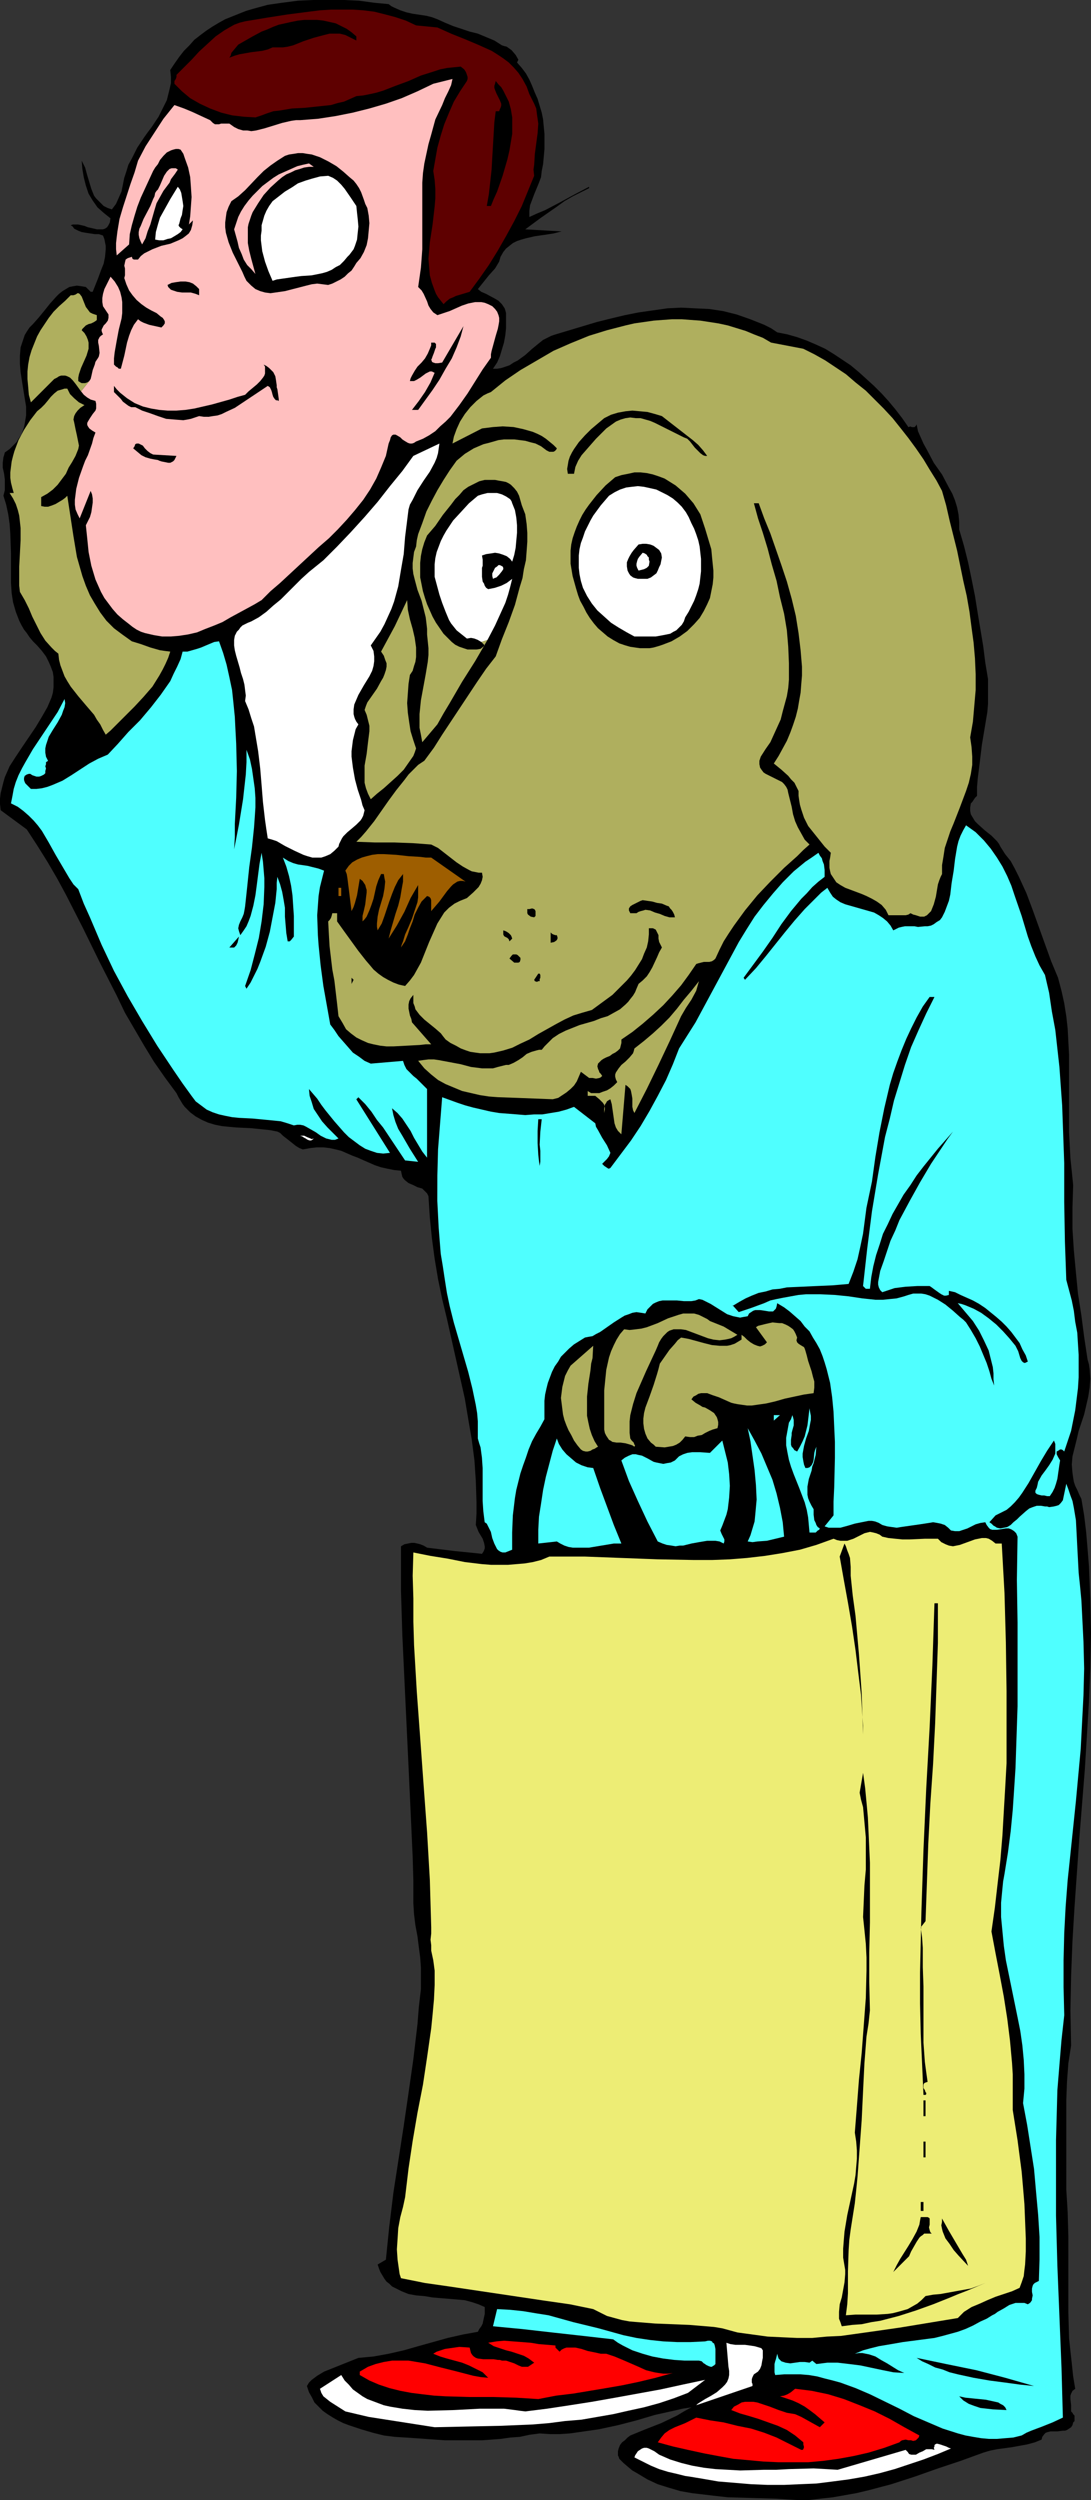 <?xml version="1.0" encoding="UTF-8" standalone="no"?>
<svg
   version="1.0"
   width="67.942mm"
   height="155.668mm"
   id="svg68"
   sodipodi:docname="Dog in Costume.wmf"
   xmlns:inkscape="http://www.inkscape.org/namespaces/inkscape"
   xmlns:sodipodi="http://sodipodi.sourceforge.net/DTD/sodipodi-0.dtd"
   xmlns="http://www.w3.org/2000/svg"
   xmlns:svg="http://www.w3.org/2000/svg">
  <rect width="100%" height="100%" fill="#333333" stroke="none"/>
  <sodipodi:namedview
     id="namedview68"
     pagecolor="#ffffff"
     bordercolor="#000000"
     borderopacity="0.25"
     inkscape:showpageshadow="2"
     inkscape:pageopacity="0.0"
     inkscape:pagecheckerboard="0"
     inkscape:deskcolor="#d1d1d1"
     inkscape:document-units="mm" />
  <defs
     id="defs1">
    <pattern
       id="WMFhbasepattern"
       patternUnits="userSpaceOnUse"
       width="6"
       height="6"
       x="0"
       y="0" />
  </defs>
  <path
     style="fill:#000000;fill-opacity:1;fill-rule:evenodd;stroke:none"
     d="m 102.942,4.525 1.778,0.808 1.939,0.808 1.939,0.646 1.939,0.646 1.939,0.485 1.939,0.808 1.939,0.808 1.778,1.131 0.485,0.162 0.646,0.162 1.131,0.808 0.97,1.131 0.646,1.131 -0.323,0.646 1.131,1.293 0.97,1.293 0.808,1.454 0.646,1.454 0.646,1.616 0.646,1.454 0.485,1.616 0.485,1.616 0.323,1.616 0.162,1.778 0.162,1.616 v 1.778 1.778 l -0.162,1.778 -0.162,1.778 -0.323,1.616 -0.162,1.454 -0.485,1.293 -1.131,2.747 -0.485,1.293 -0.485,1.293 -0.162,1.293 v 1.454 l 1.778,-0.808 1.939,-0.808 3.394,-1.778 3.555,-1.939 3.394,-1.778 v 0.323 l -1.939,0.97 -1.939,0.97 -1.939,1.131 -1.778,1.293 -3.717,2.585 -3.717,2.747 8.565,0.485 -1.939,0.485 -2.101,0.323 -2.262,0.323 -2.101,0.485 -1.131,0.323 -0.97,0.323 -0.97,0.485 -0.808,0.646 -0.808,0.646 -0.646,0.808 -0.646,1.131 -0.323,1.131 -0.485,0.808 -0.485,0.808 -1.454,1.616 -1.293,1.616 -1.293,1.616 0.808,0.646 1.131,0.485 2.101,1.131 0.808,0.485 0.808,0.808 0.646,0.97 0.162,0.485 0.162,0.646 v 3.555 l -0.162,1.616 -0.323,1.778 -0.485,1.616 -0.485,1.616 -0.646,1.454 -0.97,1.454 h 0.97 l 0.97,-0.162 0.97,-0.323 0.97,-0.323 0.97,-0.646 0.97,-0.485 1.778,-1.293 1.616,-1.454 1.778,-1.454 0.808,-0.646 0.97,-0.485 0.97,-0.485 0.97,-0.323 6.464,-1.939 3.232,-0.97 3.232,-0.808 3.394,-0.808 3.232,-0.646 3.394,-0.485 3.394,-0.485 3.232,-0.162 3.232,0.162 3.394,0.162 3.232,0.485 3.232,0.808 3.232,1.131 1.616,0.646 1.616,0.646 1.616,0.808 1.454,0.97 2.424,0.485 2.262,0.646 2.262,0.808 2.262,0.97 2.101,0.97 2.101,1.293 1.939,1.293 1.939,1.293 1.939,1.616 1.778,1.616 1.778,1.616 1.778,1.778 1.616,1.778 1.616,1.939 1.616,2.101 1.454,2.101 0.485,-0.162 0.323,0.162 h 0.646 l 0.162,-0.162 0.162,-0.162 0.162,-0.323 0.323,1.616 0.646,1.454 0.646,1.454 0.808,1.454 1.616,3.07 1.939,2.747 1.616,3.07 0.808,1.454 0.646,1.616 0.485,1.616 0.323,1.616 0.162,1.778 v 1.778 l 1.131,3.878 0.97,3.878 0.808,3.878 0.808,4.04 0.646,4.04 0.646,3.878 0.646,3.878 0.485,3.878 0.323,1.939 0.323,1.939 v 1.939 1.939 1.939 l -0.162,1.939 -0.646,3.878 -0.646,3.878 -0.485,4.04 -0.485,3.878 -0.162,1.939 v 2.101 l -0.485,0.485 -0.323,0.485 -0.323,0.485 -0.323,0.323 -0.162,0.97 v 0.808 l 0.162,0.808 0.485,0.808 0.485,0.808 0.646,0.646 1.616,1.454 1.616,1.293 0.646,0.646 0.646,0.646 0.485,0.646 0.323,0.646 1.131,1.778 1.293,1.616 0.97,1.778 0.97,1.939 1.778,3.878 1.454,3.878 1.454,4.04 1.454,4.04 1.454,4.04 1.616,3.878 0.808,3.07 0.646,2.909 0.485,3.07 0.323,2.909 0.162,3.07 0.162,3.07 v 5.979 6.14 6.14 l 0.162,3.07 0.162,3.07 0.323,3.07 0.323,3.232 -0.162,5.171 v 5.171 l 0.323,5.009 0.485,5.171 0.485,5.009 0.808,5.171 0.646,5.009 0.808,5.332 0.323,1.131 0.162,1.131 0.162,2.262 -0.162,2.101 -0.323,2.101 -0.485,2.101 -0.485,2.101 -1.293,3.878 -0.485,2.101 -0.485,1.939 -0.485,1.939 -0.162,1.939 0.162,1.939 0.162,1.131 0.162,0.97 0.323,0.97 0.485,0.97 0.485,1.131 0.485,0.97 0.646,3.878 0.485,4.04 0.323,3.878 0.323,4.04 0.323,7.918 0.162,7.918 -0.162,8.08 -0.323,7.918 -0.485,8.08 -0.485,7.918 -1.293,16.159 -1.131,16.159 -0.485,8.08 -0.323,8.241 -0.162,8.08 0.162,8.241 -0.323,2.101 -0.323,2.101 -0.323,4.363 -0.162,4.363 v 4.363 4.363 4.201 4.04 4.04 l 0.162,2.585 0.162,2.747 0.162,5.656 v 11.958 5.979 l 0.162,5.979 0.323,3.07 0.323,2.909 0.323,3.07 0.485,2.909 -0.646,0.485 -0.323,0.646 -0.162,0.485 v 0.808 l 0.162,1.454 v 0.808 0.646 l 0.323,0.323 0.162,0.323 0.323,0.323 v 0.323 0.646 0.323 l -0.323,0.323 -0.162,0.646 -0.323,0.485 -0.485,0.323 -0.485,0.323 -0.485,0.162 h -0.485 l -1.293,0.162 h -1.131 -0.485 l -0.646,0.162 -0.485,0.162 -0.323,0.323 -0.485,0.646 -0.162,0.646 -1.616,0.646 -1.778,0.485 -3.555,0.646 -3.555,0.485 -1.616,0.323 -1.616,0.485 -5.333,1.939 -5.333,1.778 -5.495,1.939 -5.495,1.778 -5.495,1.454 -2.747,0.646 -2.747,0.485 -2.747,0.485 -2.909,0.323 -2.747,0.323 h -2.747 l -2.586,-0.162 -2.586,-0.162 -5.495,-0.162 -5.656,-0.162 -2.909,-0.323 -2.747,-0.323 -2.747,-0.323 -2.747,-0.485 -2.747,-0.808 -2.586,-0.808 -2.424,-1.131 -2.424,-1.454 -1.131,-0.646 -0.97,-0.808 -1.131,-0.97 -0.97,-0.97 -0.162,-0.485 -0.162,-0.323 v -0.97 l 0.162,-0.646 0.323,-0.808 0.485,-0.646 0.646,-0.485 0.646,-0.646 0.646,-0.485 3.555,-1.454 3.717,-1.454 3.717,-1.778 1.616,-0.97 1.778,-0.97 -2.101,0.323 -2.101,0.485 -4.363,0.97 -4.363,1.293 -4.363,1.131 -4.525,0.97 -2.262,0.323 -2.262,0.323 -2.262,0.323 -2.424,0.162 h -2.262 l -2.424,-0.162 -2.424,0.323 -2.262,0.485 -2.262,0.162 -2.262,0.323 -4.363,0.323 h -4.363 -4.363 l -4.525,-0.323 -2.262,-0.162 -2.424,-0.162 -2.586,-0.162 -2.586,-0.323 -1.293,-0.323 -1.293,-0.323 -2.747,-0.808 -2.909,-0.97 -1.293,-0.485 -1.293,-0.646 -1.131,-0.646 -1.293,-0.808 -1.131,-0.808 -0.97,-0.97 -0.97,-0.97 -0.646,-1.293 -0.646,-1.131 -0.485,-1.454 0.485,-0.808 0.646,-0.646 1.293,-0.97 1.616,-0.97 1.616,-0.646 3.232,-1.293 1.616,-0.646 1.616,-0.646 1.778,-0.162 1.778,-0.162 3.555,-0.646 3.555,-0.808 3.394,-0.97 6.949,-1.939 3.555,-0.808 3.555,-0.646 0.323,-0.646 0.485,-0.646 0.323,-0.646 0.162,-0.808 0.323,-1.454 v -1.616 l -1.454,-0.646 -1.454,-0.485 -1.778,-0.485 -1.778,-0.162 -3.878,-0.323 -1.939,-0.162 -1.939,-0.323 -1.939,-0.162 -1.778,-0.323 -1.616,-0.646 -1.616,-0.808 -0.646,-0.323 -0.646,-0.646 -0.646,-0.485 -0.485,-0.646 -0.485,-0.808 -0.485,-0.808 -0.323,-0.808 -0.323,-0.97 1.939,-1.131 0.808,-7.918 0.97,-7.918 2.424,-15.674 1.131,-7.756 1.131,-7.918 0.97,-8.241 0.323,-4.04 0.485,-4.201 v -2.424 -2.585 l -0.162,-2.424 -0.323,-2.424 -0.323,-2.585 -0.485,-2.585 -0.323,-2.585 -0.162,-2.585 v -5.494 l -0.162,-5.494 -0.485,-10.665 -0.485,-10.503 -0.97,-20.522 -0.485,-10.342 -0.323,-10.503 v -5.171 -5.333 l 0.808,-0.485 0.808,-0.162 0.808,-0.162 h 0.646 l 0.808,0.162 0.646,0.162 0.808,0.323 0.808,0.485 6.626,0.808 3.232,0.323 1.616,0.162 1.454,0.162 0.323,-0.485 0.162,-0.323 0.162,-0.485 v -0.485 l -0.162,-0.808 -0.323,-0.97 -0.485,-0.808 -0.485,-0.808 -0.323,-0.808 -0.323,-0.808 0.162,-2.747 v -2.585 l -0.162,-5.009 -0.323,-4.848 -0.646,-5.009 -0.808,-4.686 -0.808,-4.848 -2.101,-9.372 -2.101,-9.372 -1.131,-4.686 -0.97,-4.686 -0.808,-4.848 -0.646,-4.848 -0.485,-4.848 -0.323,-5.009 -0.323,-0.646 -0.323,-0.323 -0.485,-0.485 -0.323,-0.323 -1.131,-0.323 -0.97,-0.485 -1.131,-0.485 -0.808,-0.646 -0.323,-0.323 -0.323,-0.485 -0.162,-0.646 -0.162,-0.808 -1.616,-0.162 -1.616,-0.323 -1.454,-0.323 -1.454,-0.485 -2.586,-1.131 -1.454,-0.646 -1.293,-0.485 -2.586,-1.131 -1.293,-0.323 -1.454,-0.323 -1.454,-0.162 h -1.616 l -1.454,0.162 -1.778,0.323 -0.808,-0.323 -0.808,-0.485 -1.616,-1.293 -1.454,-1.131 -0.646,-0.646 -0.646,-0.323 -1.616,-0.323 -1.454,-0.162 -3.232,-0.323 -3.394,-0.162 -1.778,-0.162 -1.616,-0.162 -1.616,-0.323 -1.616,-0.485 -1.454,-0.646 -1.454,-0.808 -1.293,-0.97 -1.293,-1.293 -0.485,-0.646 -0.485,-0.808 -0.485,-0.808 -0.485,-0.97 -2.747,-3.717 -2.586,-3.717 -2.262,-3.717 -2.262,-3.878 -2.262,-3.878 -1.939,-4.04 -4.04,-7.918 -3.878,-7.918 -4.04,-7.918 -2.101,-3.878 -2.262,-3.878 -2.424,-3.878 -2.424,-3.717 L 0.162,190.678 0,189.223 v -1.293 l 0.162,-1.293 0.323,-1.293 0.323,-1.293 0.323,-1.131 1.131,-2.585 1.454,-2.262 1.616,-2.424 3.07,-4.525 1.454,-2.424 1.293,-2.262 0.485,-1.131 0.485,-1.131 0.323,-1.131 0.162,-1.293 v -1.131 -1.293 l -0.162,-1.131 -0.485,-1.293 -0.485,-1.131 -0.646,-1.293 -0.97,-1.293 -1.131,-1.293 -0.97,-0.97 -0.808,-0.97 -0.646,-0.97 -0.646,-0.808 -0.646,-1.131 -0.485,-0.97 -0.808,-2.101 -0.646,-2.262 -0.323,-2.101 -0.162,-2.424 v -2.262 -4.686 L 2.424,125.556 2.262,123.294 1.939,121.032 1.454,118.769 0.808,116.669 0.97,116.022 1.131,115.376 v -1.131 -1.454 l -0.162,-1.293 -0.323,-1.454 v -1.131 l 0.162,-1.293 0.162,-0.485 0.162,-0.646 1.131,-0.808 0.808,-0.808 0.808,-0.808 0.485,-0.808 0.646,-0.97 0.323,-0.808 0.323,-0.97 0.162,-0.808 0.323,-1.939 V 95.662 L 5.818,93.723 5.171,89.683 4.848,87.582 4.687,85.643 v -1.939 l 0.162,-1.939 0.323,-0.97 0.323,-0.97 0.323,-0.97 0.485,-0.808 0.646,-0.97 0.808,-0.808 1.293,-1.454 1.454,-1.778 1.293,-1.616 1.454,-1.616 0.646,-0.646 0.808,-0.646 0.808,-0.485 0.808,-0.485 0.808,-0.162 0.97,-0.162 1.131,0.162 0.97,0.162 0.485,0.485 0.323,0.323 0.323,0.323 h 0.162 0.323 l 0.646,-1.616 0.646,-1.616 0.646,-1.778 0.646,-1.616 0.323,-1.616 0.162,-1.778 V 57.85 l -0.162,-0.808 -0.162,-0.808 -0.323,-0.808 -0.97,-0.323 h -0.97 l -2.101,-0.323 -0.97,-0.162 -0.808,-0.323 -0.97,-0.485 -0.323,-0.485 -0.485,-0.323 0.485,-0.162 h 0.646 0.646 l 1.454,0.323 0.808,0.323 1.454,0.323 0.646,0.162 h 0.808 0.646 l 0.485,-0.162 0.485,-0.323 0.323,-0.485 0.323,-0.646 0.162,-0.97 -1.616,-1.293 -1.454,-1.293 -1.131,-1.616 -0.97,-1.616 -0.646,-1.939 -0.485,-1.939 -0.323,-1.939 -0.162,-1.939 0.808,1.616 0.485,1.778 0.485,1.616 0.485,1.616 0.646,1.616 0.485,0.646 0.485,0.485 0.646,0.646 0.646,0.646 0.97,0.485 0.97,0.323 0.485,-0.646 0.485,-0.646 0.646,-1.454 0.646,-1.454 0.323,-1.616 0.323,-1.616 0.485,-1.454 0.485,-1.616 0.808,-1.454 0.646,-1.293 0.646,-1.293 1.616,-2.424 0.808,-1.131 0.97,-1.293 1.616,-2.424 0.646,-1.293 0.646,-1.293 0.646,-1.293 0.323,-1.293 0.323,-1.293 0.323,-1.454 v -1.454 l -0.162,-1.616 0.97,-1.454 1.131,-1.616 1.131,-1.454 1.293,-1.293 L 45.734,9.372 47.188,8.241 48.481,7.272 49.936,6.302 51.552,5.333 53.006,4.525 54.622,3.878 56.238,3.232 57.854,2.585 59.47,2.101 63.026,1.131 66.419,0.646 70.136,0.162 73.691,0 h 3.717 3.555 l 3.555,0.162 3.555,0.485 3.394,0.323 0.646,0.485 0.646,0.323 1.454,0.646 1.454,0.485 1.454,0.323 3.232,0.485 1.293,0.323 z"
     id="path1" />
  <path
     style="fill:#5e0000;fill-opacity:1;fill-rule:evenodd;stroke:none"
     d="m 102.942,6.464 3.232,1.454 3.232,1.293 3.07,1.293 3.232,1.454 1.293,0.808 1.454,0.97 1.293,0.97 1.131,1.131 1.131,1.293 0.97,1.454 0.97,1.778 0.646,1.778 0.646,1.293 0.485,0.97 0.485,1.131 0.162,1.293 0.162,1.131 0.162,1.131 -0.162,2.262 -0.323,2.424 -0.323,2.424 -0.162,2.585 -0.162,1.131 0.162,1.454 -1.454,3.555 -1.454,3.555 -1.778,3.555 -1.939,3.555 -1.939,3.393 -2.101,3.393 -2.262,3.232 -2.262,3.07 -1.616,0.485 -1.616,0.485 -0.646,0.323 -0.808,0.323 -0.808,0.646 -0.646,0.646 -0.646,-0.808 -0.646,-0.808 -0.485,-0.808 -0.323,-0.808 -0.646,-1.778 -0.485,-1.778 -0.162,-1.939 -0.162,-1.939 0.162,-1.939 0.162,-1.939 0.646,-4.201 0.485,-4.201 0.162,-1.939 v -2.262 l -0.162,-2.101 -0.323,-2.101 0.485,-2.747 0.485,-2.747 0.808,-2.909 0.808,-2.585 1.131,-2.747 1.131,-2.585 1.454,-2.424 1.616,-2.424 0.162,-0.485 v -0.485 l -0.162,-0.485 -0.162,-0.485 -0.162,-0.323 -0.323,-0.485 -0.808,-0.646 -1.616,0.162 -1.616,0.162 -1.616,0.323 -1.454,0.485 -3.07,0.97 -2.909,1.293 -3.07,1.131 -2.909,1.131 -1.616,0.485 -1.454,0.323 -1.616,0.323 -1.616,0.162 -1.454,0.646 -1.454,0.646 -1.454,0.323 -1.616,0.485 -3.07,0.323 -3.07,0.323 -3.07,0.162 -2.909,0.485 -1.454,0.162 -1.454,0.485 -1.293,0.485 -1.454,0.485 -2.747,-0.162 -2.747,-0.323 -2.586,-0.646 -2.586,-0.97 -2.424,-1.131 -2.262,-1.293 -1.939,-1.616 -0.97,-0.97 -0.808,-0.808 v -0.323 -0.323 l 0.323,-0.485 0.162,-0.485 v -0.162 -0.323 l 1.778,-1.778 1.778,-1.778 1.778,-1.939 1.939,-1.778 1.939,-1.778 2.101,-1.454 1.131,-0.646 1.131,-0.646 1.293,-0.485 1.293,-0.323 4.848,-0.808 5.171,-0.808 5.01,-0.646 2.586,-0.323 2.586,-0.162 h 2.586 2.586 l 2.424,0.162 2.586,0.323 2.586,0.646 2.424,0.646 2.424,0.808 2.424,1.131 z"
     id="path2" />
  <path
     style="fill:#000000;fill-opacity:1;fill-rule:evenodd;stroke:none"
     d="M 83.873,8.564 V 9.534 L 82.58,8.888 81.287,8.241 79.994,7.918 h -1.131 -1.293 l -1.293,0.323 -2.424,0.646 -2.424,0.808 -2.424,0.97 -1.293,0.323 -1.131,0.162 h -1.131 -1.293 l -1.131,0.485 -1.293,0.323 -2.586,0.323 -2.747,0.485 -1.131,0.323 -1.293,0.485 0.323,-0.485 0.162,-0.646 0.808,-0.97 0.808,-0.97 1.131,-0.646 2.262,-1.293 2.101,-1.131 1.293,-0.485 1.454,-0.646 1.293,-0.485 1.454,-0.323 1.454,-0.323 1.616,-0.323 1.454,-0.162 h 1.616 1.454 l 1.454,0.162 1.454,0.323 1.454,0.323 1.293,0.646 1.293,0.646 1.131,0.808 z"
     id="path3" />
  <path
     style="fill:#ffbfbf;fill-opacity:1;fill-rule:evenodd;stroke:none"
     d="m 21.009,89.683 0.323,-0.485 0.162,-0.646 0.323,-1.454 0.485,-1.293 0.162,-0.646 0.323,-0.485 0.323,-0.485 0.162,-0.323 0.162,-0.808 -0.162,-1.616 -0.162,-0.808 v -0.646 l 0.162,-0.323 0.162,-0.323 0.323,-0.323 0.485,-0.323 -0.162,-0.323 -0.162,-0.485 v -0.323 l 0.162,-0.323 0.323,-0.646 0.485,-0.485 0.485,-0.646 0.162,-0.646 v -0.323 -0.485 l -0.323,-0.485 -0.323,-0.485 -0.323,-0.485 -0.323,-0.485 -0.162,-0.97 v -0.97 l 0.162,-0.97 0.323,-1.131 0.485,-0.97 0.485,-0.97 0.485,-0.97 0.97,1.131 0.808,1.293 0.485,1.131 0.323,1.293 0.162,1.131 v 1.293 1.293 l -0.162,1.293 -0.646,2.585 -0.485,2.585 -0.485,2.747 -0.162,1.454 v 1.454 l 0.323,0.323 0.162,0.162 0.323,0.162 0.323,0.323 h 0.323 0.162 l 0.808,-3.07 0.646,-3.07 0.485,-1.616 0.485,-1.293 0.646,-1.293 0.97,-1.293 0.646,0.485 0.646,0.323 1.293,0.485 1.454,0.323 1.454,0.323 0.485,-0.485 0.323,-0.485 v -0.485 l -0.162,-0.323 -0.323,-0.485 -0.485,-0.323 -0.97,-0.808 -1.293,-0.646 -1.131,-0.646 -1.131,-0.808 -1.131,-0.97 -0.97,-1.131 -0.808,-1.131 -0.646,-1.454 -0.485,-1.454 0.162,-0.646 v -0.808 -0.323 -0.485 l -0.162,-0.646 0.162,-0.808 0.162,-0.646 0.485,-0.323 0.485,-0.162 0.485,-0.162 0.162,0.485 0.323,0.162 h 0.485 0.485 l 0.646,-0.808 0.808,-0.646 0.97,-0.485 0.97,-0.485 2.101,-0.808 2.101,-0.485 1.939,-0.808 0.97,-0.485 0.646,-0.485 0.808,-0.646 0.485,-0.808 0.323,-1.131 0.162,-1.131 -0.97,0.97 v 0.162 l 0.323,-2.101 0.162,-2.262 0.162,-2.262 -0.162,-2.424 -0.162,-2.262 -0.485,-2.262 -0.808,-2.262 -0.323,-0.97 -0.646,-0.97 -0.485,-0.162 h -0.646 l -0.646,0.162 -0.485,0.162 -0.97,0.485 -0.808,0.808 -0.808,0.97 -0.485,0.97 -0.646,0.808 -0.485,0.808 -1.939,4.201 -0.97,2.101 -0.808,2.101 -0.646,2.101 -0.646,2.262 -0.485,2.101 -0.162,2.424 -2.909,2.585 -0.162,-1.454 v -1.454 l 0.162,-1.454 0.162,-1.293 0.485,-2.909 0.808,-2.747 1.778,-5.494 0.97,-2.747 0.808,-2.747 1.778,-3.393 2.101,-3.232 2.101,-3.232 1.293,-1.616 1.293,-1.616 2.262,0.808 1.939,0.808 2.101,0.97 2.101,0.97 0.323,0.323 0.323,0.323 0.485,0.323 h 0.485 0.485 l 0.485,-0.162 h 0.646 0.646 0.646 l 1.131,0.808 0.97,0.485 1.131,0.323 h 0.97 l 0.97,0.162 1.131,-0.162 1.939,-0.485 4.202,-1.293 2.101,-0.485 1.131,-0.162 h 0.97 l 4.202,-0.323 4.202,-0.646 4.04,-0.808 3.878,-0.97 3.878,-1.131 3.717,-1.293 3.717,-1.616 3.717,-1.778 4.525,-1.131 -0.323,1.454 -0.646,1.454 -0.808,1.616 -0.646,1.616 -1.616,3.393 -0.485,1.778 -0.485,1.778 -0.646,2.262 -0.485,2.262 -0.485,2.262 -0.323,2.262 -0.162,2.262 v 2.262 13.412 l -0.162,2.262 -0.162,2.101 -0.323,2.262 -0.323,2.262 0.323,0.323 0.485,0.485 0.485,0.808 0.808,1.778 0.323,0.97 0.485,0.808 0.646,0.808 0.485,0.323 0.485,0.323 1.454,-0.485 1.454,-0.485 2.909,-1.293 1.454,-0.485 1.616,-0.323 h 0.646 0.808 l 0.808,0.162 0.808,0.323 0.97,0.485 0.646,0.646 0.485,0.646 0.323,0.808 0.162,0.646 v 0.808 l -0.162,0.97 -0.162,0.808 -0.485,1.616 -0.485,1.778 -0.485,1.778 -0.162,0.808 v 0.808 l -1.939,2.747 -3.555,5.656 -1.939,2.747 -2.101,2.747 -1.131,1.131 -1.293,1.131 -1.131,1.131 -1.454,0.97 -1.454,0.808 -1.616,0.646 -0.485,0.323 -0.485,0.162 h -0.485 l -0.485,-0.162 -0.808,-0.485 -0.485,-0.323 -0.485,-0.485 -0.808,-0.485 -0.323,-0.162 h -0.485 l -0.323,0.162 -0.323,0.485 -0.162,0.646 -0.323,0.808 -0.323,1.454 -0.323,1.454 -1.131,2.747 -1.131,2.585 -1.454,2.585 -1.616,2.424 -1.939,2.424 -1.939,2.262 -2.101,2.262 -2.101,2.101 -2.424,2.101 -4.525,4.201 -2.262,2.101 -2.262,2.101 -2.262,1.939 -2.101,2.101 -1.616,0.97 -1.778,0.97 -3.878,2.101 -1.939,1.131 -1.939,0.808 -2.101,0.808 -1.939,0.808 -2.101,0.485 -2.101,0.323 -1.939,0.162 h -2.101 l -1.939,-0.323 -2.101,-0.485 -0.97,-0.323 -0.97,-0.485 -0.97,-0.646 -0.808,-0.646 -1.454,-1.131 -1.293,-1.131 -1.131,-1.293 -0.97,-1.293 -0.97,-1.293 -0.808,-1.454 -0.646,-1.454 -0.646,-1.454 -0.485,-1.616 -0.485,-1.616 -0.646,-3.232 -0.323,-3.232 -0.323,-3.07 0.485,-0.97 0.485,-0.97 0.323,-1.131 0.162,-1.131 0.162,-1.131 v -0.97 l -0.162,-0.97 -0.323,-0.808 -2.586,6.464 -0.485,-0.97 -0.485,-1.131 -0.162,-1.131 v -1.131 l 0.162,-1.293 0.162,-1.293 0.323,-1.293 0.323,-1.293 0.97,-2.747 0.485,-1.293 0.646,-1.293 0.97,-2.747 0.323,-1.293 0.485,-1.293 -0.808,-0.485 -0.646,-0.485 -0.323,-0.485 -0.162,-0.323 v -0.485 l 0.162,-0.323 0.485,-0.808 0.646,-0.97 0.646,-0.808 0.162,-0.485 v -0.646 -0.485 l -0.162,-0.646 -1.131,-0.323 -0.808,-0.485 -0.808,-0.646 -0.646,-0.808 z"
     id="path4" />
  <path
     style="fill:#afaf5e;fill-opacity:1;fill-rule:evenodd;stroke:none"
     d="M 19.069,92.107 17.776,90.329 17.13,89.521 16.484,88.875 15.837,88.552 15.352,88.39 h -0.485 -0.485 l -0.485,0.162 -0.485,0.323 -0.646,0.323 L 7.272,94.692 6.787,92.915 6.626,90.976 6.464,89.198 v -1.778 l 0.162,-1.616 0.323,-1.778 0.485,-1.616 0.646,-1.616 0.646,-1.616 0.808,-1.454 0.97,-1.454 0.97,-1.454 1.131,-1.454 1.293,-1.293 1.454,-1.293 1.293,-1.293 h 0.323 0.323 l 0.485,-0.162 0.485,-0.323 h 0.162 l 0.323,0.162 0.485,0.646 0.646,1.616 0.323,0.808 0.485,0.646 0.485,0.646 0.646,0.323 0.485,0.162 0.485,0.162 v 0.485 0.323 0.323 l -0.162,0.162 -0.485,0.323 -0.646,0.323 -0.646,0.162 -0.646,0.323 -0.485,0.485 -0.323,0.323 -0.162,0.323 0.646,0.646 0.485,0.808 0.323,0.808 0.162,0.646 v 0.808 0.646 l -0.485,1.616 -1.293,2.909 -0.485,1.454 -0.162,0.808 v 0.808 l 0.485,0.323 0.323,0.162 h 0.485 0.323 l 0.485,-0.162 0.485,-0.323 z"
     id="path5" />
  <path
     style="fill:#000000;fill-opacity:1;fill-rule:evenodd;stroke:none"
     d="m 115.547,48.477 h -0.97 l 0.485,-2.747 0.323,-2.909 0.323,-2.909 0.162,-2.909 0.162,-2.747 0.162,-2.747 0.162,-2.747 0.323,-2.585 h 0.808 l 0.162,-0.485 0.162,-0.323 0.162,-0.485 v -0.485 l -0.323,-0.808 -0.323,-0.646 -0.485,-0.97 -0.323,-0.808 -0.162,-0.485 V 20.199 l 0.162,-0.485 0.162,-0.646 0.646,0.808 0.646,0.646 0.485,0.808 0.485,0.97 0.808,1.616 0.485,1.778 0.323,1.939 v 1.939 1.939 l -0.323,1.939 -0.323,1.939 -0.485,2.101 -1.131,3.878 -1.293,3.717 -0.808,1.778 z"
     id="path6" />
  <path
     style="fill:#000000;fill-opacity:1;fill-rule:evenodd;stroke:none"
     d="m 86.458,48.962 0.323,1.778 0.162,1.778 -0.162,1.778 -0.162,1.778 -0.323,1.616 -0.646,1.616 -0.808,1.454 -0.97,1.131 -0.485,0.808 -0.646,0.97 -0.808,0.646 -0.808,0.808 -0.97,0.646 -0.97,0.485 -0.97,0.485 -0.97,0.323 -1.293,-0.162 -1.293,-0.162 -1.293,0.162 -1.293,0.323 -5.01,1.293 -1.131,0.162 -1.131,0.162 -1.131,0.162 L 62.379,68.838 61.248,68.515 60.117,68.03 59.147,67.222 58.016,66.091 57.531,65.121 57.046,63.99 55.915,61.728 54.784,59.466 53.814,57.042 53.491,55.911 53.168,54.779 53.006,53.487 v -1.131 l 0.162,-1.293 0.162,-1.131 0.485,-1.293 0.646,-1.293 1.616,-1.131 1.616,-1.454 2.909,-3.07 1.454,-1.454 1.616,-1.293 1.616,-1.131 1.778,-1.131 0.97,-0.323 1.131,-0.162 0.97,-0.162 h 1.131 l 0.97,0.162 1.131,0.162 1.939,0.646 1.939,0.97 1.939,1.131 1.616,1.293 1.454,1.293 0.97,0.808 0.646,0.808 0.646,0.97 0.485,0.97 0.646,1.778 0.323,0.97 z"
     id="path7" />
  <path
     style="fill:#ffbfbf;fill-opacity:1;fill-rule:evenodd;stroke:none"
     d="m 73.853,39.267 h -1.131 l -1.131,0.162 -0.97,0.323 -1.131,0.323 -0.97,0.485 -1.131,0.485 -0.97,0.646 -0.97,0.808 -1.778,1.616 -1.616,1.778 -1.293,1.939 -1.293,2.101 -0.323,0.808 -0.323,0.97 -0.323,0.97 -0.162,0.808 v 1.778 1.939 l 0.323,1.778 0.485,1.939 0.97,3.555 -0.97,-1.131 -0.97,-0.97 -0.808,-1.293 -0.485,-1.293 -0.646,-1.454 -0.323,-1.454 -0.808,-2.909 0.485,-1.454 0.485,-1.454 0.646,-1.293 0.808,-1.293 0.97,-1.293 0.97,-1.131 1.131,-1.131 1.131,-1.131 1.293,-0.97 1.293,-0.97 1.293,-0.808 1.454,-0.646 1.454,-0.646 1.454,-0.646 1.293,-0.323 1.454,-0.323 z"
     id="path8" />
  <path
     style="fill:#ffbfbf;fill-opacity:1;fill-rule:evenodd;stroke:none"
     d="m 41.855,39.913 -0.323,0.485 -0.323,0.485 -0.97,1.293 -0.323,0.808 -0.485,0.646 -0.97,1.293 -0.808,1.454 -0.808,1.454 -0.485,1.616 -0.97,3.393 -0.646,1.616 -0.485,1.616 -0.808,1.454 -0.323,-0.646 -0.323,-0.808 -0.162,-0.808 v -0.646 l 0.162,-0.808 0.323,-0.646 0.646,-1.616 1.616,-3.07 0.646,-1.616 0.323,-0.646 0.162,-0.808 0.323,-0.485 0.323,-0.323 0.485,-0.97 0.485,-1.131 0.485,-1.131 0.646,-0.97 0.323,-0.323 0.323,-0.323 0.485,-0.162 h 0.323 0.646 z"
     id="path9" />
  <path
     style="fill:#ffffff;fill-opacity:1;fill-rule:evenodd;stroke:none"
     d="m 83.873,48.477 0.162,1.616 0.162,1.454 0.162,1.778 -0.162,1.454 -0.162,1.616 -0.485,1.454 -0.323,0.808 -0.485,0.646 -0.485,0.646 -0.485,0.485 -0.808,0.97 -0.97,0.97 -0.97,0.485 -0.97,0.646 -1.131,0.485 -1.131,0.323 -2.424,0.485 -2.424,0.162 -1.293,0.162 -1.131,0.162 -2.262,0.323 -1.131,0.162 -0.97,0.323 -0.97,-2.262 -0.808,-2.262 -0.646,-2.424 -0.323,-2.585 v -1.131 l 0.162,-1.131 v -1.293 l 0.323,-1.131 0.323,-1.131 0.485,-1.131 0.646,-1.131 0.808,-1.131 1.454,-1.131 1.454,-1.131 1.616,-0.97 1.454,-0.97 1.778,-0.646 1.616,-0.485 1.778,-0.485 1.939,-0.162 1.131,0.485 0.97,0.646 0.97,0.97 0.808,0.97 1.454,2.101 0.646,0.97 z"
     id="path10" />
  <path
     style="fill:#ffffff;fill-opacity:1;fill-rule:evenodd;stroke:none"
     d="m 42.502,51.386 -0.162,0.646 -0.162,0.646 -0.162,0.323 0.162,0.323 0.323,0.323 0.485,0.323 -0.485,0.646 -0.646,0.485 -0.808,0.485 -0.808,0.485 -0.808,0.162 -0.97,0.323 h -0.97 l -0.97,-0.162 0.162,-1.778 0.485,-1.778 0.485,-1.616 0.808,-1.454 1.616,-2.909 1.778,-2.909 0.485,0.646 0.323,0.808 0.162,0.97 0.162,0.97 0.162,1.131 -0.162,0.97 -0.162,1.131 z"
     id="path11" />
  <path
     style="fill:#000000;fill-opacity:1;fill-rule:evenodd;stroke:none"
     d="m 46.865,68.03 v 1.454 l -0.808,-0.323 -1.131,-0.323 h -0.97 -1.131 l -1.131,-0.162 -0.97,-0.323 -0.485,-0.162 -0.323,-0.323 -0.323,-0.323 -0.162,-0.485 0.97,-0.485 0.97,-0.162 1.131,-0.162 h 1.131 l 0.97,0.162 0.808,0.323 0.808,0.646 z"
     id="path12" />
  <path
     style="fill:#ffffff;fill-opacity:1;fill-rule:evenodd;stroke:none"
     d="m 113.284,151.088 -0.808,-0.485 -0.808,-0.323 -0.808,-0.162 -0.97,0.162 -0.808,-0.646 -0.808,-0.646 -0.808,-0.646 -0.646,-0.808 -0.646,-0.808 -0.485,-0.808 -0.808,-1.939 -0.808,-2.101 -0.646,-1.939 -1.131,-4.201 v -1.454 -1.454 l 0.162,-1.454 0.323,-1.454 0.485,-1.293 0.485,-1.293 0.646,-1.293 0.646,-1.131 1.616,-2.424 1.939,-2.101 1.778,-1.939 2.101,-1.778 0.97,-0.323 1.293,-0.323 h 1.131 1.131 l 1.131,0.323 0.97,0.485 0.485,0.323 0.485,0.323 0.323,0.485 0.162,0.485 0.646,1.616 0.323,1.778 0.162,1.778 v 1.778 l -0.162,1.778 -0.162,1.778 -0.323,1.616 -0.485,1.616 -0.485,-0.646 -0.808,-0.646 -0.808,-0.323 -0.97,-0.323 -0.97,-0.162 -0.97,0.162 -1.131,0.162 -0.97,0.323 0.162,0.97 v 0.97 0.485 l -0.162,0.485 v 1.131 0.97 l 0.162,1.131 0.323,0.485 0.162,0.485 0.323,0.485 0.485,0.323 1.616,-0.323 1.454,-0.485 1.293,-0.646 1.293,-0.97 -0.485,1.939 -0.485,1.778 -0.646,1.939 -0.808,1.778 -1.616,3.555 -1.778,3.393 z"
     id="path13" />
  <path
     style="fill:#afaf5e;fill-opacity:1;fill-rule:evenodd;stroke:none"
     d="m 114.739,150.603 -2.909,5.009 -3.07,4.848 -2.909,5.009 -1.454,2.424 -1.454,2.585 -3.555,4.201 -0.323,-1.778 -0.323,-1.616 v -1.616 -1.616 l 0.162,-1.616 0.162,-1.616 1.131,-6.14 0.485,-2.909 0.162,-1.616 v -1.616 l -0.162,-1.616 -0.162,-1.616 v -1.293 l -0.162,-1.454 -0.162,-1.293 -0.323,-1.293 -0.646,-2.585 -0.97,-2.585 -0.646,-2.424 -0.323,-1.293 -0.162,-1.293 v -1.293 l 0.162,-1.293 0.162,-1.293 0.485,-1.293 0.162,-1.454 0.323,-1.454 0.97,-2.585 0.97,-2.747 1.293,-2.585 1.293,-2.424 1.454,-2.424 1.454,-2.262 1.616,-2.262 0.97,-0.808 0.97,-0.808 2.101,-1.293 1.131,-0.485 1.131,-0.485 1.293,-0.323 1.131,-0.323 1.131,-0.323 1.293,-0.162 h 1.293 1.131 l 1.293,0.162 1.293,0.162 1.131,0.323 1.293,0.323 0.646,0.323 0.646,0.323 1.293,0.97 0.646,0.323 h 0.646 0.323 l 0.323,-0.162 0.323,-0.323 0.162,-0.323 -0.808,-0.808 -1.778,-1.454 -0.97,-0.646 -0.97,-0.485 -1.131,-0.485 -1.131,-0.323 -1.131,-0.323 -2.262,-0.485 -2.586,-0.162 -2.262,0.162 -2.586,0.323 -6.949,3.555 0.162,-0.808 0.162,-0.808 0.646,-1.778 0.808,-1.778 1.131,-1.778 1.293,-1.616 1.454,-1.454 0.808,-0.646 0.808,-0.646 0.97,-0.485 0.808,-0.323 3.394,-2.747 3.555,-2.424 3.878,-2.262 3.878,-2.262 4.04,-1.778 4.363,-1.778 4.202,-1.293 4.363,-1.131 2.101,-0.485 2.262,-0.323 2.262,-0.323 2.101,-0.162 2.262,-0.162 h 2.262 l 2.101,0.162 2.262,0.162 2.101,0.323 2.101,0.323 2.262,0.485 2.101,0.646 2.101,0.646 1.939,0.808 2.101,0.808 1.939,1.131 7.595,1.454 2.586,1.293 2.586,1.454 2.424,1.616 2.424,1.616 2.262,1.939 2.424,1.939 2.101,2.101 2.101,2.101 2.101,2.262 1.939,2.424 1.778,2.262 1.778,2.424 1.778,2.585 1.454,2.424 1.616,2.585 1.293,2.424 0.97,3.393 0.808,3.555 1.778,7.11 1.454,7.11 0.808,3.555 0.646,3.717 0.485,3.717 0.485,3.555 0.323,3.717 0.162,3.717 v 3.717 l -0.323,3.717 -0.323,3.717 -0.646,3.717 0.162,1.131 0.162,1.131 0.162,2.262 v 1.939 l -0.323,2.101 -0.485,2.101 -0.646,1.939 -1.454,3.878 -1.454,3.717 -0.808,1.939 -0.646,1.939 -0.646,1.939 -0.323,2.101 -0.323,1.939 v 2.101 l -0.323,0.646 -0.323,0.808 -0.323,0.97 -0.162,0.97 -0.323,1.939 -0.485,1.778 -0.323,0.808 -0.323,0.808 -0.485,0.485 -0.485,0.485 -0.646,0.323 h -0.97 l -0.485,-0.162 -0.485,-0.162 -0.646,-0.162 -0.646,-0.323 -0.485,0.323 -0.646,0.162 h -1.293 -1.293 -1.454 l -0.323,-0.646 -0.323,-0.646 -0.97,-1.131 -1.131,-0.808 -1.131,-0.646 -1.293,-0.646 -1.131,-0.485 -2.586,-0.97 -1.293,-0.485 -1.131,-0.646 -0.97,-0.646 -0.646,-0.97 -0.323,-0.485 -0.323,-0.485 -0.162,-0.646 -0.162,-0.808 v -0.808 -0.808 l 0.162,-0.808 0.162,-1.131 -1.454,-1.454 -1.293,-1.616 -1.293,-1.616 -1.293,-1.616 -0.97,-1.939 -0.646,-1.939 -0.323,-1.131 -0.162,-0.97 -0.162,-1.131 v -1.131 l -0.485,-0.97 -0.485,-0.97 -0.808,-0.808 -0.646,-0.808 -1.616,-1.454 -1.778,-1.454 1.131,-1.778 0.97,-1.778 0.97,-1.778 0.808,-1.939 0.646,-1.778 0.646,-1.939 0.485,-1.939 0.323,-1.939 0.323,-1.778 0.162,-2.101 0.162,-1.939 v -2.101 l -0.323,-3.878 -0.485,-4.04 -0.646,-4.04 -0.97,-4.04 -1.131,-4.04 -1.293,-3.878 -1.293,-3.717 -1.293,-3.717 -1.454,-3.555 -1.293,-3.555 h -1.131 l 0.97,3.555 1.131,3.393 1.131,3.717 0.97,3.717 1.131,3.878 0.808,3.878 0.97,3.878 0.646,3.878 0.323,3.878 0.162,3.878 v 1.939 1.939 l -0.162,1.939 -0.323,1.939 -0.485,1.778 -0.485,1.778 -0.485,1.939 -0.808,1.778 -0.808,1.778 -0.808,1.778 -1.131,1.616 -1.131,1.778 -0.323,0.97 v 0.808 l 0.162,0.808 0.323,0.485 0.485,0.646 0.485,0.323 1.293,0.646 0.646,0.323 0.646,0.323 1.293,0.646 0.485,0.485 0.485,0.646 0.323,0.646 0.162,0.808 0.808,3.232 0.323,1.778 0.485,1.616 0.646,1.454 0.808,1.454 0.808,1.454 1.131,1.131 -1.454,1.293 -1.454,1.454 -3.07,2.747 -3.232,3.232 -3.07,3.232 -2.909,3.555 -1.293,1.778 -1.293,1.778 -1.293,1.939 -1.131,1.778 -0.97,1.939 -0.97,2.101 -0.323,0.323 -0.485,0.323 -0.646,0.162 h -0.646 -0.646 l -0.646,0.162 -0.646,0.162 -0.485,0.162 -1.778,2.585 -1.778,2.424 -2.101,2.424 -2.101,2.262 -2.424,2.262 -2.424,2.101 -2.424,1.939 -2.586,1.778 v 0.808 l -0.162,0.646 -0.162,0.646 -0.485,0.485 -0.646,0.485 -0.646,0.323 -0.646,0.485 -0.808,0.323 -0.646,0.323 -0.485,0.323 -0.485,0.485 -0.323,0.323 -0.162,0.646 0.162,0.646 0.162,0.323 0.162,0.485 0.323,0.323 0.323,0.485 -0.323,0.323 -0.323,0.162 -0.808,0.162 -0.808,-0.162 h -0.808 l -1.939,-1.454 -0.485,1.131 -0.485,1.131 -0.646,0.97 -0.808,0.808 -0.97,0.808 -0.97,0.646 -0.97,0.646 -1.293,0.323 -4.202,-0.162 -4.202,-0.162 -4.525,-0.162 -2.101,-0.162 -2.101,-0.323 -2.101,-0.485 -2.101,-0.485 -1.939,-0.808 -1.939,-0.808 -1.778,-0.97 -1.616,-1.293 -1.616,-1.454 -1.454,-1.778 1.131,-0.162 1.293,-0.162 h 1.293 l 1.131,0.162 2.586,0.485 2.586,0.485 2.424,0.646 2.586,0.323 h 1.293 1.293 l 1.131,-0.323 1.293,-0.323 0.646,-0.162 h 0.646 l 1.131,-0.485 1.131,-0.646 0.485,-0.323 0.485,-0.323 0.97,-0.808 1.131,-0.485 1.131,-0.323 0.646,-0.162 h 0.646 l 0.646,-0.808 0.646,-0.646 1.293,-1.293 1.454,-0.97 1.616,-0.808 1.616,-0.646 1.616,-0.646 3.394,-0.97 1.616,-0.646 1.616,-0.485 1.454,-0.808 1.454,-0.808 1.293,-1.131 0.646,-0.646 0.485,-0.646 0.646,-0.808 0.485,-0.808 0.323,-0.808 0.485,-1.131 0.97,-0.808 0.97,-0.97 0.646,-0.97 0.646,-1.131 1.131,-2.424 0.485,-1.131 0.646,-1.131 -0.323,-0.646 -0.323,-0.646 -0.162,-0.808 v -0.808 l -0.323,-0.646 -0.323,-0.646 -0.323,-0.162 -0.323,-0.162 h -0.485 -0.485 v 1.454 l -0.162,1.616 -0.323,1.454 -0.646,1.454 -0.485,1.293 -0.808,1.293 -0.808,1.293 -0.97,1.293 -0.97,1.131 -1.131,1.131 -2.262,2.262 -2.424,1.778 -2.424,1.778 -2.262,0.646 -2.101,0.646 -2.101,0.97 -2.101,1.131 -4.04,2.262 -2.101,1.293 -2.101,0.97 -1.939,0.97 -2.101,0.646 -2.101,0.485 -1.131,0.162 h -1.131 -1.131 l -1.131,-0.162 -1.131,-0.162 -0.97,-0.323 -1.293,-0.485 -1.131,-0.646 -1.293,-0.646 -1.131,-0.808 -0.646,-0.808 -0.485,-0.646 -1.293,-1.131 -2.586,-2.101 -1.131,-1.131 -0.485,-0.646 -0.485,-0.646 -0.162,-0.646 -0.323,-0.808 v -0.97 -0.97 l -0.646,0.808 -0.323,0.646 -0.162,0.808 v 0.97 l 0.323,1.616 0.323,0.808 0.162,0.808 4.525,5.171 h -1.293 l -1.454,0.162 -3.07,0.162 -3.07,0.162 H 90.983 l -1.454,-0.162 -1.616,-0.323 -1.293,-0.323 -1.454,-0.646 -1.293,-0.646 -1.293,-0.97 -1.131,-0.97 -0.808,-1.454 -0.485,-0.808 -0.485,-0.808 -0.323,-2.909 -0.323,-2.747 -0.323,-2.747 -0.485,-2.585 -0.646,-5.494 -0.162,-2.747 -0.162,-3.07 0.323,-0.323 0.323,-0.485 0.162,-0.485 0.162,-0.646 h 1.131 v 1.939 l 1.616,2.262 3.394,4.686 1.778,2.262 0.97,1.131 0.808,0.97 1.131,0.97 1.131,0.808 1.131,0.646 1.293,0.646 1.293,0.485 1.454,0.323 1.131,-1.293 0.97,-1.293 0.808,-1.454 0.808,-1.454 1.293,-3.232 0.646,-1.616 0.646,-1.454 0.646,-1.454 0.646,-1.454 0.808,-1.293 0.808,-1.293 1.131,-1.131 1.293,-0.97 1.293,-0.646 0.808,-0.323 0.808,-0.323 1.454,-1.293 0.646,-0.646 0.646,-0.646 0.485,-0.808 0.323,-0.808 0.162,-0.808 -0.162,-0.97 h -0.808 l -0.808,-0.162 -0.808,-0.162 -0.646,-0.323 -1.454,-0.808 -1.454,-0.97 -2.909,-2.262 -1.454,-1.131 -1.616,-0.808 -2.101,-0.162 -2.262,-0.162 -4.363,-0.162 H 88.236 l -4.363,-0.162 1.131,-1.131 1.131,-1.293 1.939,-2.424 3.394,-4.848 1.778,-2.424 1.939,-2.424 0.97,-1.293 1.131,-1.131 1.131,-1.131 1.454,-0.97 2.262,-3.07 1.939,-3.07 8.242,-12.443 2.101,-3.07 2.262,-2.909 1.454,-4.04 1.616,-4.04 1.454,-4.04 1.131,-4.201 0.646,-2.101 0.323,-2.101 0.485,-2.101 0.162,-2.101 0.162,-2.262 v -2.101 l -0.162,-2.101 -0.323,-2.262 -0.808,-2.101 -0.646,-2.262 -0.485,-0.97 -0.646,-0.808 -0.808,-0.808 -0.485,-0.323 -0.646,-0.323 -0.808,-0.162 -0.97,-0.162 -0.808,-0.162 h -0.808 -1.616 l -1.293,0.323 -1.293,0.646 -1.293,0.646 -1.131,0.808 -0.97,1.131 -0.97,0.97 -0.97,1.293 -1.939,2.424 -1.778,2.585 -0.97,1.131 -0.97,1.131 -0.646,1.616 -0.485,1.616 -0.323,1.616 -0.162,1.616 v 1.616 1.778 l 0.323,1.616 0.323,1.616 0.485,1.616 0.485,1.454 0.646,1.454 0.646,1.454 0.808,1.454 1.778,2.585 1.131,1.131 0.808,0.808 0.808,0.646 0.97,0.485 0.97,0.323 0.97,0.323 h 0.97 1.131 l 0.97,-0.162 0.97,-0.808 -0.808,-0.808 z"
     id="path14" />
  <path
     style="fill:#000000;fill-opacity:1;fill-rule:evenodd;stroke:none"
     d="m 98.417,96.47 h -1.454 l 1.616,-2.101 1.454,-2.101 1.293,-2.262 0.97,-2.262 -0.323,-0.162 -0.323,-0.162 h -0.485 l -0.323,0.162 -0.646,0.323 -0.646,0.485 -0.646,0.485 -0.808,0.485 -0.646,0.323 h -0.485 -0.485 l 0.162,-0.646 0.323,-0.646 0.646,-1.131 0.646,-0.97 0.97,-0.97 0.808,-0.97 0.646,-1.131 0.485,-1.131 0.323,-0.808 v -0.646 h 0.808 l 0.323,0.323 v 0.323 0.485 l -0.162,0.323 -0.323,0.97 -0.323,0.808 -0.162,0.485 -0.162,0.323 0.162,0.323 v 0.162 l 0.323,0.162 0.485,0.162 h 0.646 l 0.97,-0.162 5.01,-8.564 -0.646,2.424 -0.97,2.585 -1.131,2.585 -1.454,2.424 -1.454,2.585 -1.616,2.424 z"
     id="path15" />
  <path
     style="fill:#000000;fill-opacity:1;fill-rule:evenodd;stroke:none"
     d="m 65.611,93.884 v 0.485 L 65.288,94.208 h -0.323 l -0.323,-0.323 -0.323,-0.485 -0.162,-0.485 -0.162,-0.646 -0.162,-0.485 -0.323,-0.646 -0.485,-0.323 -1.939,1.293 -1.939,1.293 -1.939,1.293 -1.939,1.293 -2.101,0.97 -0.97,0.485 -0.97,0.323 -1.131,0.162 -0.97,0.162 H 47.996 L 46.865,97.924 45.896,98.247 44.926,98.571 44.118,98.732 43.148,98.894 41.047,98.732 39.108,98.571 37.169,97.924 35.391,97.278 33.452,96.631 31.836,95.824 H 30.866 L 30.22,95.5 29.574,95.016 28.927,94.531 28.442,93.884 27.958,93.4 27.311,92.753 26.826,92.269 v -1.454 l 0.646,0.808 0.808,0.808 0.808,0.646 0.808,0.646 1.778,1.131 1.939,0.808 1.939,0.485 1.939,0.323 1.939,0.162 h 2.101 l 2.101,-0.162 2.101,-0.323 2.101,-0.485 2.101,-0.485 4.04,-1.131 1.939,-0.646 1.778,-0.485 0.808,-0.808 0.97,-0.808 0.97,-0.808 0.808,-0.808 0.646,-0.808 0.323,-0.485 0.162,-0.485 v -0.485 -0.485 -0.646 l -0.323,-0.485 0.646,0.323 0.646,0.485 0.485,0.485 0.485,0.485 0.485,0.97 0.162,0.97 0.162,1.131 v 0.485 l 0.162,0.485 0.162,1.131 z"
     id="path16" />
  <path
     style="fill:#afaf5e;fill-opacity:1;fill-rule:evenodd;stroke:none"
     d="m 19.877,95.339 -0.97,0.646 -0.646,0.646 -0.485,0.646 -0.323,0.646 -0.162,0.808 0.162,0.646 0.323,1.616 0.323,1.454 0.323,1.616 0.162,0.808 -0.162,0.808 -0.323,0.808 -0.323,0.808 -0.808,1.454 -0.808,1.293 -0.646,1.454 -0.97,1.293 -0.97,1.293 -1.131,1.131 -1.293,0.97 -1.454,0.808 v 2.101 l 0.808,0.162 h 0.808 l 0.97,-0.323 0.808,-0.323 1.616,-0.97 0.646,-0.485 0.485,-0.485 1.454,9.534 0.808,4.848 0.646,2.262 0.646,2.262 0.808,2.262 0.97,2.262 1.131,1.939 1.293,2.101 1.454,1.939 1.778,1.778 1.939,1.454 2.262,1.616 2.101,0.646 2.262,0.808 2.262,0.646 1.131,0.162 1.293,0.162 -0.485,1.454 -0.646,1.454 -0.646,1.293 -0.808,1.454 -0.808,1.293 -0.808,1.293 -2.101,2.424 -2.101,2.262 -2.262,2.262 -2.262,2.262 -1.131,1.131 -1.131,0.97 -0.646,-1.131 -0.646,-1.293 -0.808,-1.131 -0.646,-1.131 -1.939,-2.262 -1.778,-2.101 -1.778,-2.262 -0.808,-1.293 -0.646,-1.131 -0.485,-1.293 -0.485,-1.293 -0.323,-1.293 -0.162,-1.454 -0.808,-0.646 -0.808,-0.808 -1.454,-1.616 -1.131,-1.778 -0.97,-1.939 -0.97,-1.939 -0.808,-1.939 -0.97,-1.939 -1.131,-1.939 -0.162,-1.454 v -1.616 -2.909 l 0.162,-3.07 0.162,-3.07 v -2.909 L 4.687,122.809 4.525,121.355 4.202,120.062 3.717,118.608 3.07,117.315 2.262,116.022 h 0.97 l -0.323,-1.131 -0.323,-1.293 -0.162,-1.131 v -1.293 l 0.162,-1.293 0.162,-1.293 0.323,-1.293 0.323,-1.131 0.485,-1.293 0.485,-1.293 1.293,-2.424 1.454,-2.262 1.616,-2.101 0.97,-0.808 0.808,-0.808 0.808,-0.97 0.646,-0.808 0.808,-0.808 0.808,-0.646 1.131,-0.323 0.485,-0.162 H 15.837 l 0.646,1.293 0.97,0.97 1.131,0.97 z"
     id="path17" />
  <path
     style="fill:#000000;fill-opacity:1;fill-rule:evenodd;stroke:none"
     d="m 166.452,107.296 h -0.485 l -0.485,-0.162 -0.646,-0.485 -0.646,-0.646 -0.646,-0.646 -1.131,-1.454 -0.646,-0.646 -0.808,-0.323 -2.262,-1.131 -2.262,-1.131 -2.262,-1.131 -1.131,-0.485 -1.131,-0.323 -1.131,-0.323 h -1.131 l -1.293,-0.162 -1.131,0.162 -1.131,0.323 -1.131,0.485 -1.131,0.808 -1.131,0.808 -2.424,2.424 -2.262,2.585 -1.131,1.293 -0.808,1.293 -0.646,1.454 -0.162,0.808 -0.162,0.808 h -1.454 l -0.162,-1.131 0.162,-0.97 0.162,-0.97 0.323,-0.97 0.485,-0.97 0.485,-0.808 1.131,-1.616 1.454,-1.616 1.454,-1.454 3.07,-2.585 1.616,-0.808 1.616,-0.485 1.778,-0.323 1.616,-0.162 1.778,0.162 1.778,0.162 1.778,0.485 1.616,0.485 2.909,2.262 2.909,2.262 1.454,1.131 1.293,1.131 1.131,1.293 z"
     id="path18" />
  <path
     style="fill:#000000;fill-opacity:1;fill-rule:evenodd;stroke:none"
     d="m 36.038,106.973 5.495,0.323 -0.323,0.646 -0.162,0.323 -0.323,0.323 -0.323,0.162 -0.323,0.162 h -0.485 l -0.808,-0.162 -0.808,-0.162 -0.485,-0.162 -0.323,-0.162 -0.97,-0.162 -0.808,-0.162 -1.131,-0.323 -0.97,-0.485 -0.97,-0.808 -0.97,-0.808 0.323,-0.485 0.162,-0.485 0.323,-0.162 h 0.323 0.162 l 0.323,0.162 0.646,0.323 0.485,0.646 0.646,0.646 0.646,0.485 0.323,0.162 z"
     id="path19" />
  <path
     style="fill:#ffffff;fill-opacity:1;fill-rule:evenodd;stroke:none"
     d="m 95.831,122.486 -0.485,3.878 -0.323,4.04 -0.646,3.717 -0.646,3.878 -0.485,1.778 -0.485,1.778 -0.646,1.778 -0.808,1.778 -0.808,1.778 -0.97,1.778 -1.131,1.616 -1.131,1.616 0.323,0.646 0.323,0.646 0.162,1.293 v 1.131 l -0.162,1.131 -0.323,1.131 -0.646,1.293 -1.293,2.101 -1.293,2.262 -0.485,1.131 -0.485,1.131 -0.162,1.131 v 1.131 l 0.162,0.646 0.162,0.485 0.323,0.646 0.485,0.646 -0.646,1.131 -0.323,1.293 -0.323,1.293 -0.162,1.293 -0.162,1.293 v 1.293 l 0.323,2.585 0.485,2.747 0.646,2.424 0.808,2.424 0.323,1.293 0.485,1.131 -0.162,0.646 -0.162,0.646 -0.323,0.646 -0.323,0.485 -0.97,0.97 -1.131,0.97 -0.97,0.808 -0.97,0.97 -0.323,0.485 -0.323,0.646 -0.323,0.646 -0.162,0.646 -0.97,0.97 -0.97,0.808 -1.131,0.485 -0.97,0.323 h -1.131 -0.97 l -1.131,-0.323 -0.97,-0.323 -2.101,-0.97 -2.262,-1.131 -1.939,-1.131 -0.97,-0.323 -1.131,-0.323 -0.323,-2.101 -0.323,-2.262 -0.485,-4.201 -0.323,-4.04 -0.323,-3.878 -0.485,-4.04 -0.646,-3.878 -0.323,-1.939 -0.646,-1.939 -0.646,-2.101 -0.808,-1.939 0.162,-1.293 -0.162,-1.293 -0.162,-1.293 -0.323,-1.293 -0.485,-1.454 -0.323,-1.293 -0.808,-2.747 -0.323,-1.293 -0.162,-1.131 v -1.293 l 0.162,-0.97 0.485,-0.97 0.485,-0.485 0.323,-0.485 0.485,-0.485 0.646,-0.323 0.646,-0.323 0.808,-0.323 1.778,-0.97 1.778,-1.293 1.616,-1.454 1.778,-1.454 1.616,-1.616 1.616,-1.616 1.616,-1.616 1.778,-1.616 3.394,-2.747 3.232,-3.232 3.232,-3.393 3.232,-3.555 3.07,-3.555 2.909,-3.717 2.909,-3.555 2.586,-3.555 6.141,-2.909 -0.162,1.131 -0.162,1.131 -0.323,1.131 -0.485,1.131 -1.131,2.101 -1.454,2.101 -1.454,2.262 -1.131,2.262 -0.646,1.131 -0.323,1.131 -0.162,1.293 z"
     id="path20" />
  <path
     style="fill:#ffffff;fill-opacity:1;fill-rule:evenodd;stroke:none"
     d="m 93.407,106.973 -1.131,1.454 z"
     id="path21" />
  <path
     style="fill:#000000;fill-opacity:1;fill-rule:evenodd;stroke:none"
     d="m 164.836,121.032 1.131,3.393 0.97,3.232 0.485,1.616 0.162,1.778 0.162,1.616 0.162,1.616 v 1.616 l -0.162,1.616 -0.323,1.616 -0.323,1.616 -0.646,1.454 -0.808,1.616 -0.97,1.616 -1.293,1.454 -1.616,1.616 -1.778,1.293 -1.939,1.131 -2.101,0.808 -0.97,0.323 -1.131,0.323 -0.97,0.162 h -1.131 -1.131 l -1.131,-0.162 -1.131,-0.162 -1.131,-0.323 -1.454,-0.485 -1.454,-0.808 -1.293,-0.808 -1.131,-0.97 -1.131,-0.97 -0.97,-1.131 -0.97,-1.293 -0.808,-1.293 -0.646,-1.293 -0.808,-1.454 -0.485,-1.293 -0.485,-1.616 -0.808,-2.909 -0.485,-2.909 v -1.616 -1.454 l 0.162,-1.454 0.323,-1.454 0.485,-1.454 0.485,-1.293 0.646,-1.454 0.646,-1.293 0.808,-1.293 0.808,-1.131 1.778,-2.262 2.101,-2.262 2.262,-1.939 1.454,-0.485 1.616,-0.323 1.454,-0.323 h 1.454 l 1.454,0.162 1.454,0.323 1.454,0.485 1.293,0.485 1.293,0.808 1.293,0.808 1.131,0.97 1.131,0.97 0.97,1.131 0.97,1.131 0.808,1.293 z"
     id="path22" />
  <path
     style="fill:#ffffff;fill-opacity:1;fill-rule:evenodd;stroke:none"
     d="m 162.735,123.132 0.646,1.293 0.485,1.293 0.485,1.454 0.323,1.454 0.162,1.454 0.162,1.454 v 1.454 1.454 l -0.162,1.454 -0.162,1.454 -0.323,1.293 -0.485,1.454 -0.485,1.293 -0.646,1.293 -0.646,1.293 -0.808,1.293 -0.323,0.97 -0.485,0.808 -0.646,0.646 -0.646,0.646 -0.646,0.323 -0.808,0.485 -0.808,0.162 -0.808,0.162 -1.778,0.323 h -1.616 -3.394 l -1.778,-0.97 -1.939,-1.131 -1.778,-1.131 -1.616,-1.454 -1.616,-1.454 -1.293,-1.616 -1.131,-1.778 -0.485,-0.97 -0.485,-0.97 -0.485,-1.616 -0.323,-1.616 -0.162,-1.454 v -1.454 -1.454 l 0.162,-1.454 0.323,-1.454 0.485,-1.293 0.485,-1.454 0.646,-1.293 0.646,-1.293 0.646,-1.131 1.778,-2.424 1.939,-2.262 1.293,-0.808 1.293,-0.646 1.454,-0.485 1.293,-0.162 1.454,-0.162 1.454,0.162 1.454,0.323 1.454,0.323 1.293,0.646 1.293,0.646 1.293,0.808 1.131,0.97 0.97,0.97 0.97,1.293 0.646,1.131 z"
     id="path23" />
  <path
     style="fill:#000000;fill-opacity:1;fill-rule:evenodd;stroke:none"
     d="m 155.786,131.212 -0.323,1.616 -0.323,0.646 -0.323,0.808 -0.323,0.646 -0.646,0.485 -0.646,0.485 -0.808,0.323 h -1.454 -0.808 l -0.646,-0.162 -0.485,-0.162 -0.646,-0.485 -0.323,-0.485 -0.323,-0.646 -0.162,-0.97 v -0.97 l 0.323,-0.808 0.323,-0.646 0.485,-0.808 0.485,-0.646 1.131,-1.293 0.97,-0.162 h 0.808 l 0.97,0.162 0.808,0.323 0.646,0.485 0.646,0.485 0.485,0.808 z"
     id="path24" />
  <path
     style="fill:#ffffff;fill-opacity:1;fill-rule:evenodd;stroke:none"
     d="m 152.716,133.151 -0.485,0.485 -0.646,0.323 -0.646,0.162 -0.646,0.162 -0.323,-0.646 -0.162,-0.485 v -0.485 l 0.162,-0.646 0.162,-0.485 0.323,-0.485 0.808,-0.97 0.485,0.162 0.485,0.323 0.162,0.323 0.323,0.323 v 0.485 l 0.162,0.485 z"
     id="path25" />
  <path
     style="fill:#ffffff;fill-opacity:1;fill-rule:evenodd;stroke:none"
     d="m 118.456,133.636 v 0.323 l -0.323,0.485 -0.646,0.808 -0.646,0.646 -0.485,0.162 -0.323,0.162 -0.162,-0.646 v -0.646 l 0.323,-0.646 0.323,-0.646 0.485,-0.323 0.323,-0.323 h 0.323 l 0.323,0.162 0.323,0.162 z"
     id="path26" />
  <path
     style="fill:#afaf5e;fill-opacity:1;fill-rule:evenodd;stroke:none"
     d="m 96.478,158.844 -0.323,2.101 -0.162,2.262 -0.162,2.262 0.162,2.262 0.323,2.262 0.323,2.101 0.646,2.101 0.646,1.939 -0.323,0.97 -0.323,0.808 -1.131,1.616 -1.131,1.616 -1.454,1.454 -3.232,2.909 -1.616,1.293 -1.454,1.293 -0.646,-1.293 -0.485,-1.293 -0.323,-1.293 v -1.293 -1.454 -1.293 l 0.485,-2.747 0.323,-2.747 0.162,-1.293 0.162,-1.293 v -1.293 l -0.323,-1.293 -0.323,-1.293 -0.485,-1.131 0.323,-0.97 0.323,-0.808 1.131,-1.616 1.131,-1.616 0.97,-1.778 0.485,-0.808 0.323,-0.808 0.323,-0.97 0.162,-0.808 v -0.808 l -0.323,-0.808 -0.323,-0.97 -0.646,-0.97 3.232,-5.979 1.454,-3.07 1.454,-3.07 0.162,2.262 0.485,2.262 0.646,2.262 0.485,2.101 0.323,2.262 v 1.131 1.131 l -0.162,1.131 -0.323,0.97 -0.323,1.131 z"
     id="path27" />
  <path
     style="fill:#4fffff;fill-opacity:1;fill-rule:evenodd;stroke:none"
     d="m 51.552,150.926 0.97,2.747 0.808,2.747 0.646,2.909 0.646,3.07 0.323,3.07 0.323,3.232 0.162,3.232 0.162,3.07 0.162,6.464 -0.162,6.302 -0.323,6.14 v 3.07 l -0.162,2.909 1.131,-5.817 0.97,-5.979 0.646,-5.817 0.162,-2.909 v -2.909 l 0.808,2.262 0.485,2.262 0.323,2.262 0.323,2.262 0.162,2.262 v 2.262 l -0.162,2.424 -0.162,2.262 -0.485,4.686 -0.646,4.686 -0.485,4.686 -0.485,4.525 -0.162,0.97 -0.162,0.808 -0.323,0.808 -0.485,0.97 -0.323,0.808 -0.162,0.808 0.162,0.646 0.162,0.485 0.162,0.485 0.808,-1.131 0.646,-0.97 0.485,-1.131 0.485,-1.293 0.646,-2.424 0.485,-2.424 0.323,-2.424 0.646,-5.009 0.485,-2.585 0.323,2.101 0.162,1.939 0.162,1.939 v 2.101 l -0.162,4.04 -0.485,4.04 -0.646,3.878 -0.97,3.878 -0.97,3.717 -1.293,3.717 0.323,0.646 0.97,-1.454 0.808,-1.616 0.808,-1.616 0.646,-1.616 1.293,-3.555 0.97,-3.555 0.646,-3.393 0.646,-3.393 0.323,-3.232 v -1.454 l 0.162,-1.454 0.646,1.778 0.485,1.778 0.323,1.778 0.323,1.939 v 2.101 l 0.162,1.939 0.162,1.939 0.323,1.939 h 0.162 0.323 l 0.323,-0.323 0.646,-0.808 v -2.424 -2.424 l -0.162,-2.424 -0.162,-2.424 -0.323,-2.262 -0.485,-2.262 -0.646,-2.262 -0.808,-2.101 1.293,0.808 1.131,0.485 1.131,0.323 1.131,0.162 1.131,0.162 0.646,0.162 0.646,0.162 1.293,0.323 1.293,0.485 -0.485,1.939 -0.485,1.939 -0.323,2.101 -0.162,2.262 -0.162,2.262 0.162,4.686 0.162,2.262 0.485,4.848 0.646,4.848 0.808,4.525 0.808,4.525 0.97,1.293 0.97,1.454 1.131,1.293 1.131,1.293 1.131,1.293 1.454,0.97 1.293,0.97 1.454,0.646 7.595,-0.646 0.323,0.97 0.485,0.97 0.808,0.808 0.808,0.808 0.808,0.646 0.808,0.808 1.616,1.616 v 16.159 l -1.131,-1.454 -0.97,-1.616 -0.97,-1.616 -0.808,-1.616 -0.97,-1.454 -0.97,-1.454 -1.131,-1.293 -1.293,-1.131 0.323,1.616 0.485,1.616 0.646,1.616 0.97,1.616 1.778,3.07 1.939,3.07 -3.07,-0.323 -2.586,-3.878 -2.586,-3.878 -1.454,-1.778 -1.293,-1.939 -1.454,-1.778 -1.616,-1.616 -0.485,0.485 7.919,12.604 -1.616,0.162 -1.454,-0.162 -1.454,-0.485 -1.293,-0.485 -1.293,-0.808 -1.293,-0.97 -1.293,-0.97 -1.131,-1.131 -2.262,-2.585 -2.101,-2.585 -0.97,-1.293 -0.97,-1.454 -1.939,-2.262 0.162,1.616 0.485,1.454 0.485,1.616 0.97,1.454 0.97,1.454 1.293,1.454 1.293,1.293 1.293,1.293 -0.808,0.323 h -0.808 l -0.646,-0.162 -0.646,-0.162 -1.293,-0.646 -1.131,-0.808 -1.131,-0.646 -1.131,-0.646 -0.646,-0.323 -0.808,-0.162 h -0.646 l -0.808,0.162 -1.454,-0.485 -1.616,-0.485 -1.616,-0.162 -1.616,-0.162 -3.394,-0.323 -3.232,-0.162 -1.616,-0.162 -1.616,-0.323 -1.454,-0.323 -1.454,-0.485 -1.454,-0.646 -1.293,-0.97 -1.293,-0.97 -0.97,-1.293 -2.101,-2.909 -2.101,-3.07 -3.878,-5.817 -3.555,-5.817 -3.394,-5.817 -3.232,-5.979 -2.909,-6.14 -2.747,-6.464 -1.454,-3.232 -1.293,-3.393 -1.131,-1.131 -0.97,-1.454 -1.616,-2.747 -1.616,-2.747 -1.616,-2.909 -1.616,-2.747 -0.97,-1.293 -0.97,-1.131 -1.131,-1.131 -1.293,-1.131 -1.293,-0.97 -1.616,-0.808 0.323,-1.616 0.323,-1.778 0.485,-1.616 0.646,-1.616 0.808,-1.616 0.808,-1.454 1.778,-3.07 1.939,-2.909 1.939,-2.909 1.939,-2.909 1.616,-3.07 0.162,0.97 -0.162,0.97 -0.323,0.808 -0.323,0.97 -0.97,1.778 -1.131,1.778 -0.97,1.616 -0.323,0.97 -0.323,0.97 -0.162,0.808 v 0.97 l 0.162,0.97 0.485,0.97 -0.485,0.323 v 0.485 l -0.162,0.485 0.162,0.485 -0.162,0.646 v 0.485 l -0.323,0.323 -0.323,0.162 -0.323,0.162 -0.485,0.162 H 8.565 L 7.595,182.436 7.111,182.113 H 6.787 l -0.485,0.162 -0.485,0.323 -0.162,0.485 v 0.485 l 0.162,0.485 0.162,0.323 1.293,1.293 h 1.293 l 1.293,-0.162 1.293,-0.323 1.293,-0.485 1.131,-0.485 1.131,-0.485 2.101,-1.293 4.202,-2.747 2.101,-1.131 1.131,-0.485 1.131,-0.485 2.424,-2.585 2.424,-2.747 2.747,-2.747 2.586,-3.07 2.262,-2.909 1.131,-1.616 1.131,-1.616 0.808,-1.778 0.808,-1.616 0.808,-1.778 0.485,-1.778 h 1.131 l 1.131,-0.323 1.131,-0.323 0.97,-0.323 1.131,-0.485 1.939,-0.808 z"
     id="path28" />
  <path
     style="fill:#4fffff;fill-opacity:1;fill-rule:evenodd;stroke:none"
     d="m 245.961,229.459 0.97,4.201 0.646,4.363 0.808,4.363 0.485,4.363 0.485,4.363 0.323,4.525 0.323,4.525 0.162,4.525 0.323,9.049 v 9.211 l 0.162,9.211 0.323,9.049 0.646,2.424 0.646,2.424 0.485,2.424 0.323,2.585 0.485,2.585 0.162,2.585 0.162,2.585 v 2.585 2.747 l -0.162,2.585 -0.323,2.585 -0.323,2.585 -0.485,2.424 -0.485,2.424 -0.808,2.424 -0.808,2.424 -0.162,-0.162 -0.162,-0.162 -0.323,-0.162 h -0.323 l -0.485,0.323 -0.323,0.162 v 0.323 0.323 l 0.323,0.646 0.485,0.808 -0.162,0.97 -0.162,1.131 -0.162,1.131 -0.162,1.131 -0.323,1.131 -0.323,0.97 -0.485,0.97 -0.646,0.97 h -0.646 l -0.646,-0.162 h -0.646 l -0.646,-0.162 -0.485,-0.162 -0.323,-0.323 v -0.162 -0.323 l 0.162,-0.323 0.162,-0.323 0.162,-0.646 0.162,-0.808 0.808,-1.454 0.97,-1.293 0.808,-1.131 0.808,-1.293 0.646,-1.454 v -0.646 -0.808 -0.808 l -0.323,-0.808 -1.616,2.424 -1.454,2.424 -2.909,5.171 -1.454,2.262 -0.808,1.131 -0.97,1.131 -0.97,0.97 -0.97,0.808 -1.293,0.646 -1.293,0.646 -1.454,1.616 0.485,0.323 0.485,0.485 0.323,0.162 0.485,0.323 0.808,0.162 0.808,-0.162 0.808,-0.162 0.808,-0.485 0.646,-0.646 0.808,-0.646 0.646,-0.646 1.454,-1.293 0.808,-0.646 0.808,-0.323 0.97,-0.323 h 0.97 l 0.97,0.162 h 0.485 l 0.485,0.162 1.131,-0.162 0.646,-0.162 0.485,-0.162 0.485,-0.485 0.485,-0.646 0.808,-3.878 0.485,1.293 0.485,1.454 0.485,1.293 0.323,1.616 0.485,2.909 0.162,3.07 0.162,3.232 0.162,3.07 0.162,3.07 0.323,3.07 0.323,3.393 0.162,3.232 0.323,6.464 0.162,6.302 -0.162,6.302 -0.323,6.302 -0.323,6.302 -1.131,12.281 -1.293,12.443 -0.646,6.14 -0.485,6.302 -0.323,6.14 -0.162,6.464 v 6.302 l 0.162,6.625 -0.646,5.817 -0.485,5.817 -0.485,5.979 -0.162,5.979 -0.162,5.817 v 5.979 11.796 l 0.323,11.796 0.485,11.958 0.485,11.958 0.323,11.796 -2.424,1.131 -2.424,0.97 -2.586,0.97 -1.131,0.485 -1.131,0.646 -1.939,0.485 -1.939,0.162 -1.939,0.162 h -1.939 l -1.778,-0.162 -1.939,-0.323 -1.778,-0.323 -1.778,-0.485 -3.555,-1.131 -3.394,-1.454 -3.394,-1.454 -3.394,-1.778 -6.949,-3.393 -3.394,-1.454 -3.555,-1.293 -1.778,-0.485 -1.939,-0.485 -1.778,-0.485 -1.939,-0.323 -1.939,-0.162 h -1.939 -1.939 l -2.101,0.162 -0.162,-0.646 v -0.646 -1.293 l 0.162,-0.646 0.162,-0.485 0.323,-1.293 0.162,0.646 0.162,0.485 0.323,0.323 0.323,0.323 0.485,0.162 0.485,0.162 1.131,0.162 1.131,-0.162 1.131,-0.162 h 1.131 l 1.131,0.162 0.646,-0.485 0.97,0.808 1.293,-0.162 1.293,-0.162 h 2.424 l 2.747,0.323 2.586,0.323 5.333,1.131 2.424,0.485 2.586,0.162 -1.454,-0.646 -1.293,-0.808 -1.293,-0.808 -1.454,-0.808 -1.293,-0.808 -1.454,-0.485 -0.808,-0.162 -0.808,-0.162 h -0.808 l -0.97,0.162 1.939,-0.808 1.778,-0.485 1.939,-0.485 1.939,-0.323 3.717,-0.646 3.717,-0.485 3.717,-0.485 1.939,-0.485 1.778,-0.485 1.778,-0.485 1.778,-0.646 1.778,-0.808 1.778,-0.97 1.454,-0.646 1.293,-0.808 0.646,-0.323 0.646,-0.485 1.454,-0.808 1.293,-0.808 1.454,-0.485 h 0.646 0.808 0.646 l 0.808,0.323 0.485,-0.323 0.162,-0.162 0.323,-0.485 v -0.323 l 0.162,-0.808 -0.162,-0.808 v -0.808 l 0.162,-0.646 0.162,-0.323 0.323,-0.323 0.323,-0.162 0.646,-0.323 0.162,-5.009 v -5.333 l -0.323,-5.171 -0.485,-5.333 -0.485,-5.494 -0.808,-5.171 -0.808,-5.171 -0.97,-5.171 0.323,-3.393 v -3.393 l -0.162,-3.393 -0.323,-3.393 -0.485,-3.393 -0.646,-3.232 -2.747,-13.412 -0.485,-3.393 -0.323,-3.393 -0.323,-3.393 v -3.393 l 0.323,-3.393 0.162,-1.616 0.323,-1.778 0.808,-5.009 0.646,-5.009 0.485,-5.009 0.323,-4.848 0.323,-5.009 0.162,-4.848 0.323,-9.695 v -9.857 -9.857 l -0.162,-10.019 0.162,-10.18 -0.323,-0.808 -0.485,-0.485 -0.485,-0.323 -0.323,-0.162 -0.485,-0.162 h -0.646 l -0.97,0.162 -1.131,0.162 h -0.485 -0.646 l -0.485,-0.162 -0.323,-0.323 -0.485,-0.646 -0.323,-0.646 -1.131,0.162 -1.131,0.323 -1.939,0.97 -0.97,0.323 -0.97,0.323 h -0.97 l -0.97,-0.162 -0.646,-0.646 -0.808,-0.646 -0.97,-0.323 -0.808,-0.162 -0.97,-0.162 -0.97,0.162 -2.101,0.323 -2.262,0.323 -2.262,0.323 -0.97,0.162 -1.131,-0.162 -1.131,-0.162 -1.131,-0.323 -0.808,-0.485 -0.808,-0.323 -0.808,-0.162 h -0.808 l -1.616,0.323 -1.616,0.323 -1.616,0.485 -1.778,0.485 h -0.97 -0.808 -0.97 l -0.97,-0.323 2.101,-2.585 v -3.232 l 0.162,-3.393 0.162,-6.948 v -3.717 l -0.162,-3.555 -0.162,-3.555 -0.323,-3.393 -0.485,-3.393 -0.808,-3.232 -0.485,-1.616 -0.485,-1.454 -0.646,-1.616 -0.808,-1.454 -0.808,-1.293 -0.808,-1.454 -1.131,-1.131 -0.97,-1.293 -1.293,-1.131 -1.293,-1.131 -1.293,-0.97 -1.616,-0.97 -0.162,0.808 -0.162,0.485 -0.323,0.323 -0.323,0.323 h -0.485 -0.485 l -0.97,-0.162 -1.131,-0.162 h -0.646 -0.485 l -0.485,0.162 -0.485,0.323 -0.485,0.323 -0.323,0.646 -0.97,0.162 -0.808,0.162 -0.808,-0.162 -0.808,-0.162 -1.454,-0.485 -1.293,-0.808 -1.293,-0.808 -1.293,-0.808 -1.293,-0.646 -0.646,-0.323 -0.808,-0.162 -0.808,0.323 -0.97,0.162 h -1.778 l -1.616,-0.162 h -1.778 -1.616 l -0.808,0.162 -0.808,0.323 -0.646,0.323 -0.646,0.646 -0.646,0.646 -0.485,0.97 -0.97,-0.162 -1.131,-0.162 -0.97,0.162 -0.808,0.323 -0.97,0.323 -0.808,0.485 -1.778,1.131 -1.616,1.131 -1.616,1.131 -0.97,0.485 -0.808,0.485 -0.97,0.162 -0.808,0.162 -1.293,0.808 -1.293,0.808 -1.131,0.97 -0.97,0.97 -0.97,0.97 -0.646,1.131 -0.808,1.131 -0.646,1.293 -0.485,1.293 -0.485,1.293 -0.323,1.293 -0.323,1.454 -0.162,1.454 v 1.454 1.454 1.454 l -0.97,1.778 -0.97,1.616 -0.97,1.778 -0.808,1.939 -0.646,1.939 -0.646,1.778 -0.646,1.939 -0.485,1.939 -0.485,1.939 -0.323,1.939 -0.485,4.04 -0.162,4.04 v 4.04 l -0.808,0.323 -0.808,0.323 h -0.646 l -0.485,-0.162 -0.485,-0.323 -0.323,-0.323 -0.323,-0.646 -0.323,-0.646 -0.485,-1.293 -0.323,-1.454 -0.646,-1.293 -0.323,-0.646 -0.485,-0.323 -0.323,-2.585 -0.162,-2.424 v -2.585 -2.585 -2.585 l -0.162,-2.424 -0.323,-2.424 -0.323,-0.97 -0.323,-1.131 v -1.939 -2.101 l -0.162,-1.939 -0.323,-1.939 -0.808,-3.878 -0.97,-3.878 -1.131,-3.878 -1.131,-3.878 -1.131,-3.878 -0.97,-3.878 -0.646,-3.07 -0.485,-3.07 -0.485,-3.232 -0.485,-2.909 -0.485,-6.14 -0.323,-6.302 V 276.644 l 0.162,-6.14 0.485,-6.14 0.485,-6.14 1.778,0.646 1.778,0.646 1.939,0.646 1.778,0.485 4.202,0.97 1.939,0.323 2.101,0.162 2.101,0.162 1.939,0.162 2.101,-0.162 h 1.939 l 1.939,-0.323 1.939,-0.323 1.778,-0.485 1.778,-0.646 5.01,3.878 0.162,0.808 0.485,0.808 0.97,1.778 1.131,1.778 0.808,1.778 -0.323,0.808 -0.485,0.646 -1.131,1.131 0.485,0.485 0.485,0.323 0.485,0.323 h 0.162 l 0.323,-0.162 2.424,-3.232 2.424,-3.232 2.262,-3.393 2.101,-3.555 1.939,-3.555 1.939,-3.717 1.616,-3.717 1.454,-3.717 1.939,-3.07 1.939,-3.07 3.394,-6.302 3.394,-6.302 3.394,-6.302 1.778,-2.909 1.939,-3.07 2.101,-2.747 2.262,-2.747 2.262,-2.585 2.586,-2.585 2.747,-2.262 1.454,-0.97 1.616,-1.131 0.323,0.646 0.485,0.646 0.162,0.646 0.323,0.808 0.162,1.293 v 1.616 l -1.454,1.131 -1.454,1.293 -1.293,1.454 -1.293,1.293 -2.424,2.909 -2.262,3.07 -2.101,3.232 -2.262,3.232 -2.262,3.07 -2.262,3.07 0.323,0.485 2.586,-2.747 2.262,-2.747 4.525,-5.656 2.262,-2.747 2.424,-2.747 2.586,-2.585 1.293,-1.293 1.454,-1.131 0.646,1.131 0.646,0.97 0.808,0.646 0.97,0.646 1.131,0.485 1.131,0.323 2.262,0.646 2.262,0.646 1.131,0.323 1.131,0.646 0.97,0.646 0.97,0.808 0.808,0.97 0.646,1.131 0.646,-0.323 0.646,-0.323 0.646,-0.162 0.808,-0.162 h 2.262 l 0.808,0.162 1.616,-0.162 h 0.646 l 0.808,-0.162 0.646,-0.323 0.646,-0.485 0.808,-0.485 0.485,-0.646 0.646,-1.293 0.485,-1.293 0.485,-1.293 0.323,-1.454 0.323,-2.747 0.485,-2.909 0.323,-2.747 0.485,-2.909 0.323,-1.293 0.485,-1.293 0.646,-1.293 0.646,-1.131 1.131,0.808 1.131,0.808 0.97,0.97 0.97,0.97 1.616,1.939 1.454,2.101 1.293,2.101 1.131,2.262 0.97,2.262 0.808,2.424 1.616,4.686 1.454,4.848 0.808,2.262 0.97,2.424 0.97,2.101 z"
     id="path29" />
  <path
     style="fill:#9e5e00;fill-opacity:1;fill-rule:evenodd;stroke:none"
     d="m 109.568,207.483 -0.646,-0.162 h -0.646 l -0.646,0.162 -0.485,0.323 -0.485,0.323 -0.485,0.485 -0.97,1.131 -1.778,2.424 -0.97,1.131 -0.97,1.131 v -0.485 -0.646 -0.485 -0.485 -0.485 l -0.162,-0.485 -0.323,-0.323 -0.485,-0.162 -0.646,0.646 -0.646,0.646 -0.808,1.454 -0.808,1.616 -0.485,1.616 -0.646,1.616 -0.485,1.454 -0.646,1.616 -0.97,1.454 0.162,-0.646 0.323,-0.808 0.485,-1.616 0.808,-1.778 0.808,-1.939 0.646,-1.939 0.646,-1.939 0.162,-1.131 v -0.97 -0.97 -0.97 l -1.778,3.07 -1.454,3.232 -1.778,3.232 -1.939,3.07 0.485,-1.939 1.131,-3.878 0.646,-1.939 0.485,-1.939 0.323,-1.939 0.323,-1.778 v -1.778 l -1.131,1.454 -0.808,1.616 -0.646,1.616 -0.646,1.778 -1.131,3.393 -0.646,1.778 -0.97,1.616 -0.162,-0.808 v -0.808 l 0.162,-1.616 0.323,-1.616 0.485,-1.616 0.485,-1.616 0.323,-1.778 0.162,-1.616 -0.162,-0.808 -0.162,-0.97 h -0.646 l -0.646,1.454 -0.485,1.454 -0.646,2.909 -0.485,1.454 -0.485,1.293 -0.646,1.454 -0.485,0.646 -0.485,0.485 v -1.293 l 0.323,-1.293 0.323,-1.454 0.162,-1.454 0.162,-1.293 v -0.646 l -0.162,-0.485 -0.162,-0.646 -0.323,-0.485 -0.323,-0.485 -0.646,-0.485 -0.323,1.939 -0.323,1.939 -0.485,1.778 -0.323,0.97 -0.485,0.97 -0.162,-1.293 -0.323,-2.585 -0.323,-2.585 -0.162,-1.293 -0.162,-0.97 -0.323,-0.808 0.808,-1.131 0.808,-0.808 1.131,-0.646 1.131,-0.485 1.131,-0.323 1.293,-0.323 1.293,-0.162 h 1.454 l 2.909,0.162 2.909,0.323 2.747,0.162 1.293,0.162 h 1.293 z"
     id="path30" />
  <path
     style="fill:#9e5e00;fill-opacity:1;fill-rule:evenodd;stroke:none"
     d="m 79.671,208.937 h 0.646 v 1.939 h -0.646 z"
     id="path31" />
  <path
     style="fill:#000000;fill-opacity:1;fill-rule:evenodd;stroke:none"
     d="m 158.857,215.886 h -1.293 l -1.131,-0.323 -1.131,-0.485 -1.131,-0.323 -1.131,-0.485 -1.131,-0.162 -0.485,0.162 -0.646,0.162 -0.485,0.162 -0.485,0.323 h -1.454 l -0.162,-0.323 -0.162,-0.323 v -0.162 -0.323 l 0.323,-0.485 0.485,-0.323 1.293,-0.646 0.646,-0.323 0.485,-0.162 1.131,0.162 1.131,0.162 1.131,0.323 1.131,0.162 1.131,0.485 0.485,0.162 0.323,0.485 0.323,0.323 0.323,0.485 0.323,0.646 z"
     id="path32" />
  <path
     style="fill:#000000;fill-opacity:1;fill-rule:evenodd;stroke:none"
     d="m 126.051,214.431 v 0.323 0.485 0.323 l -0.323,0.323 -0.808,-0.162 -0.646,-0.485 -0.162,-0.323 v -0.323 -0.323 -0.323 h 0.485 l 0.646,-0.162 0.485,0.162 0.162,0.162 z"
     id="path33" />
  <path
     style="fill:#000000;fill-opacity:1;fill-rule:evenodd;stroke:none"
     d="m 120.557,220.895 -0.646,0.646 -0.162,-0.485 -0.323,-0.323 -0.323,-0.162 -0.323,-0.162 -0.162,-0.162 -0.162,-0.323 v -0.485 -0.485 l 0.485,0.162 0.323,0.162 0.485,0.323 0.485,0.485 0.162,0.323 z"
     id="path34" />
  <path
     style="fill:#000000;fill-opacity:1;fill-rule:evenodd;stroke:none"
     d="m 131.061,220.087 0.162,0.485 v 0.323 l -0.162,0.323 -0.162,0.162 -0.485,0.323 -0.808,0.162 v -2.424 l 0.323,0.323 0.323,0.162 0.485,0.162 z"
     id="path35" />
  <path
     style="fill:#000000;fill-opacity:1;fill-rule:evenodd;stroke:none"
     d="m 55.107,222.996 h -1.131 l 2.262,-2.585 -0.162,0.808 -0.162,0.646 -0.323,0.646 z"
     id="path36" />
  <path
     style="fill:#000000;fill-opacity:1;fill-rule:evenodd;stroke:none"
     d="m 122.496,225.904 -0.162,0.485 -0.323,0.162 h -0.485 -0.485 l -1.131,-0.97 0.485,-0.646 0.323,-0.323 h 0.485 0.323 l 0.323,0.162 0.323,0.323 0.323,0.323 z"
     id="path37" />
  <path
     style="fill:#000000;fill-opacity:1;fill-rule:evenodd;stroke:none"
     d="m 127.021,230.914 h -0.323 l -0.323,0.162 -0.485,-0.162 -0.162,-0.323 0.97,-1.454 h 0.323 v 0 l 0.162,0.323 v 0.646 l -0.162,0.323 z"
     id="path38" />
  <path
     style="fill:#000000;fill-opacity:1;fill-rule:evenodd;stroke:none"
     d="m 82.741,231.56 v -1.454 l 0.485,0.485 z"
     id="path39" />
  <path
     style="fill:#afaf5e;fill-opacity:1;fill-rule:evenodd;stroke:none"
     d="m 160.311,239.155 -2.586,5.656 -2.747,5.817 -2.747,5.656 -2.909,5.656 -0.323,-0.646 -0.162,-0.808 v -1.939 l -0.162,-0.97 -0.162,-0.808 -0.162,-0.485 -0.323,-0.323 -0.323,-0.323 -0.485,-0.323 -0.97,11.635 -0.323,-0.323 -0.485,-0.485 -0.485,-0.808 -0.323,-0.97 -0.162,-1.131 -0.162,-1.131 -0.162,-1.131 -0.162,-1.131 -0.323,-1.131 -0.323,0.162 -0.485,0.323 -0.162,0.323 -0.323,0.485 -0.162,0.97 v 0.97 l 0.162,-0.808 v -0.485 l -0.162,-0.646 -0.323,-0.485 -0.808,-0.808 -0.97,-0.808 h -1.778 v -1.131 l 0.808,0.485 h 0.97 0.97 l 0.808,-0.323 0.97,-0.323 0.808,-0.485 0.808,-0.646 0.808,-0.808 -0.323,-0.646 -0.162,-0.646 v -0.485 l 0.162,-0.485 0.323,-0.485 0.323,-0.485 0.646,-0.808 0.97,-0.808 0.97,-0.97 0.808,-0.97 0.162,-0.485 0.162,-0.646 2.262,-1.778 2.101,-1.778 1.939,-1.778 1.939,-1.939 1.778,-2.101 1.616,-2.101 1.778,-2.101 1.778,-2.262 -0.323,1.131 -0.323,1.131 -1.131,2.101 -1.293,1.939 z"
     id="path40" />
  <path
     style="fill:#000000;fill-opacity:1;fill-rule:evenodd;stroke:none"
     d="m 219.943,234.63 -1.939,3.878 -1.778,3.878 -1.778,4.04 -1.454,4.201 -1.293,4.201 -1.293,4.201 -0.97,4.201 -1.131,4.363 -0.808,4.363 -0.808,4.363 -1.454,8.726 -1.131,8.888 -0.97,8.726 0.323,0.323 0.323,0.323 h 0.97 l 0.323,-2.747 0.485,-2.585 0.646,-2.585 0.808,-2.424 0.808,-2.585 1.131,-2.262 1.131,-2.424 1.293,-2.262 1.293,-2.262 1.616,-2.262 1.454,-2.262 1.616,-2.101 3.394,-4.201 3.555,-4.04 -1.293,1.778 -1.293,1.939 -2.586,3.878 -2.586,4.363 -2.424,4.363 -2.424,4.525 -0.97,2.424 -1.131,2.424 -0.808,2.424 -0.808,2.424 -0.808,2.262 -0.485,2.585 v 0.646 l 0.162,0.646 0.323,0.646 0.485,0.485 1.454,-0.485 1.454,-0.485 1.293,-0.162 1.293,-0.162 2.747,-0.162 h 2.909 l 0.485,0.323 0.646,0.485 1.131,0.808 0.485,0.323 0.646,0.323 h 0.485 l 0.646,-0.162 v -0.97 l 1.454,0.323 1.293,0.646 1.454,0.646 1.454,0.646 1.454,0.808 1.454,0.97 2.586,2.101 1.293,1.131 1.131,1.131 1.131,1.293 0.97,1.293 0.97,1.293 0.646,1.454 0.808,1.454 0.485,1.454 -0.323,0.162 -0.323,0.162 h -0.162 l -0.323,-0.162 -0.323,-0.323 -0.323,-0.646 -0.485,-1.616 -0.323,-0.646 -0.323,-0.646 -1.454,-1.778 -1.454,-1.616 -1.616,-1.616 -1.778,-1.454 -1.778,-1.293 -1.778,-0.97 -1.939,-0.808 -0.97,-0.323 -0.808,-0.162 1.778,2.101 1.778,2.101 1.454,2.262 1.131,2.262 1.131,2.424 0.646,2.585 0.323,1.293 0.162,1.454 v 1.454 l 0.162,1.454 -0.646,-1.616 -0.485,-1.778 -0.646,-1.939 -0.808,-1.939 -0.808,-1.939 -0.97,-1.939 -1.131,-1.939 -1.131,-1.778 -0.646,-0.646 -0.808,-0.646 -1.616,-1.454 -1.778,-1.454 -1.778,-1.131 -0.97,-0.485 -0.97,-0.485 -0.97,-0.323 -0.97,-0.162 h -0.97 -0.97 l -1.131,0.323 -0.97,0.323 -1.778,0.485 -1.616,0.162 -1.616,0.162 h -1.778 l -3.07,-0.323 -3.232,-0.485 -3.232,-0.323 -3.394,-0.162 h -1.616 -1.778 l -1.778,0.162 -1.778,0.323 -1.778,0.323 -1.616,0.323 -1.454,0.323 -1.454,0.646 -3.07,1.131 -1.454,0.485 -1.454,0.485 -1.454,-1.616 v 0.162 l 1.616,-0.97 1.454,-0.808 1.454,-0.646 1.616,-0.646 1.616,-0.323 1.616,-0.485 1.778,-0.162 1.616,-0.323 3.555,-0.162 3.555,-0.162 3.717,-0.162 3.717,-0.323 1.131,-2.909 0.97,-2.909 0.646,-2.909 0.646,-3.07 0.808,-6.14 0.646,-3.07 0.646,-3.07 0.808,-5.817 0.97,-5.817 1.131,-5.656 1.293,-5.494 0.808,-2.747 0.97,-2.747 0.97,-2.585 1.131,-2.747 1.131,-2.424 1.293,-2.585 1.454,-2.585 1.616,-2.262 z"
     id="path41" />
  <path
     style="fill:#000000;fill-opacity:1;fill-rule:evenodd;stroke:none"
     d="m 127.506,263.394 -0.162,1.454 -0.162,1.454 -0.162,3.07 0.162,1.454 v 2.585 l -0.162,0.97 -0.162,-1.131 -0.162,-1.454 -0.162,-2.747 v -2.909 l 0.162,-2.747 z"
     id="path42" />
  <path
     style="fill:#ffffff;fill-opacity:1;fill-rule:evenodd;stroke:none"
     d="m 73.853,267.918 -0.323,0.323 -0.323,0.162 h -0.323 l -0.485,-0.162 -0.485,-0.323 -0.323,-0.162 -0.485,-0.323 -0.485,-0.162 h 0.485 0.485 l 0.646,0.323 0.808,0.323 0.323,0.162 z"
     id="path43" />
  <path
     style="fill:#afaf5e;fill-opacity:1;fill-rule:evenodd;stroke:none"
     d="m 173.563,314.133 -0.808,0.485 -0.646,0.323 -0.646,0.162 -0.808,0.162 -1.293,0.162 -1.454,-0.162 -1.293,-0.323 -1.293,-0.485 -2.586,-0.97 -1.293,-0.485 -1.131,-0.162 h -1.131 -0.646 l -0.485,0.162 -0.485,0.162 -0.485,0.323 -0.485,0.485 -0.485,0.485 -0.485,0.646 -0.485,0.808 -0.323,0.808 -0.485,1.131 -2.262,4.848 -1.131,2.585 -1.131,2.585 -0.808,2.585 -0.323,1.293 -0.323,1.293 -0.162,1.454 v 1.293 1.454 l 0.162,1.293 0.323,0.485 0.485,0.485 0.162,0.485 0.162,0.162 -0.162,0.323 -0.485,-0.323 -0.485,-0.162 -1.131,-0.323 -1.131,-0.162 h -0.97 l -0.97,-0.162 -0.485,-0.323 -0.323,-0.162 -0.323,-0.485 -0.323,-0.485 -0.323,-0.646 -0.162,-0.808 v -2.909 -3.232 -3.07 l 0.323,-3.232 0.162,-1.616 0.323,-1.454 0.323,-1.454 0.485,-1.454 0.646,-1.454 0.646,-1.293 0.808,-1.293 0.97,-1.131 1.293,0.162 1.454,-0.162 1.293,-0.162 1.293,-0.323 2.586,-0.97 2.424,-1.131 2.424,-0.808 1.131,-0.323 h 1.293 1.293 l 1.131,0.323 1.293,0.646 0.646,0.323 0.646,0.485 1.616,0.646 1.616,0.646 1.616,0.97 z"
     id="path44" />
  <path
     style="fill:#afaf5e;fill-opacity:1;fill-rule:evenodd;stroke:none"
     d="m 187.622,314.779 -0.162,0.646 0.162,0.485 0.323,0.323 0.485,0.323 0.808,0.485 0.162,0.323 0.162,0.485 0.323,1.131 0.323,1.293 0.808,2.424 0.323,1.293 0.323,1.131 v 1.454 l -0.162,1.293 -2.262,0.323 -2.262,0.485 -2.262,0.485 -2.262,0.646 -2.101,0.485 -2.262,0.323 -1.131,0.162 h -1.131 l -1.131,-0.162 -1.131,-0.162 -0.808,-0.162 -0.646,-0.162 -1.454,-0.646 -1.454,-0.646 -1.454,-0.485 -1.293,-0.485 h -0.808 -0.646 l -0.646,0.162 -0.485,0.323 -0.646,0.323 -0.485,0.646 0.97,0.808 1.131,0.646 0.485,0.323 0.646,0.162 1.131,0.646 0.97,0.646 0.323,0.485 0.323,0.485 0.162,0.485 0.162,0.646 v 0.646 l -0.162,0.808 -1.131,0.323 -0.808,0.323 -0.97,0.485 -0.808,0.485 -0.97,0.162 -0.808,0.323 h -0.97 l -1.131,-0.162 -0.646,0.808 -0.646,0.646 -0.808,0.485 -0.808,0.323 -0.97,0.162 -0.97,0.162 -2.101,-0.162 -0.485,-0.485 -0.646,-0.485 -0.808,-0.97 -0.485,-1.131 -0.323,-1.131 -0.162,-1.293 v -1.131 l 0.162,-1.293 0.323,-1.293 0.97,-2.585 0.97,-2.747 0.808,-2.585 0.323,-1.131 0.323,-1.293 2.262,-3.232 1.293,-1.454 0.646,-0.808 0.808,-0.646 1.778,0.323 1.778,0.485 1.778,0.485 1.939,0.485 1.778,0.162 h 0.808 0.97 l 0.808,-0.162 0.97,-0.323 0.808,-0.485 0.808,-0.485 v -1.131 l 0.646,0.485 0.646,0.646 0.808,0.646 0.808,0.485 0.808,0.323 0.646,0.162 0.485,-0.162 0.323,-0.162 0.323,-0.162 0.485,-0.485 -2.586,-3.555 0.485,-0.323 0.646,-0.162 1.293,-0.323 1.454,-0.323 1.616,0.162 h 0.646 l 0.808,0.323 0.646,0.323 0.485,0.323 0.646,0.485 0.323,0.485 0.323,0.646 z"
     id="path45" />
  <path
     style="fill:#afaf5e;fill-opacity:1;fill-rule:evenodd;stroke:none"
     d="m 140.757,340.472 -0.323,0.162 -0.485,0.323 -0.485,0.162 -0.485,0.323 -0.646,0.162 h -0.485 l -0.646,-0.162 -0.485,-0.323 -0.808,-0.97 -0.808,-1.131 -0.646,-1.293 -0.646,-1.131 -0.485,-1.131 -0.485,-1.293 -0.323,-1.293 -0.162,-1.293 -0.162,-1.293 -0.162,-1.293 0.162,-1.293 0.162,-1.293 0.323,-1.293 0.323,-1.293 0.646,-1.293 0.646,-1.131 5.333,-4.686 -0.162,2.909 -0.323,1.293 -0.162,1.616 -0.485,3.07 -0.323,3.07 v 1.454 1.616 1.454 l 0.323,1.616 0.323,1.454 0.485,1.454 0.646,1.454 z"
     id="path46" />
  <path
     style="fill:#4fffff;fill-opacity:1;fill-rule:evenodd;stroke:none"
     d="m 189.562,345.482 h 0.485 l 0.485,-0.162 0.323,-0.323 0.162,-0.162 0.323,-0.646 0.162,-0.646 0.162,-1.616 0.162,-0.646 0.323,-0.808 -0.162,1.939 -0.485,1.939 -0.323,0.808 -0.162,0.97 -0.646,1.939 -0.323,1.778 v 0.97 0.97 l 0.162,0.808 0.323,0.808 0.485,0.97 0.485,0.808 v 1.293 l 0.162,1.293 0.323,0.646 0.162,0.485 0.323,0.485 0.485,0.323 -0.162,0.323 -0.323,0.162 -0.485,0.485 h -0.808 -0.646 l -0.162,-1.778 -0.162,-1.778 -0.323,-1.778 -0.485,-1.778 -1.293,-3.393 -1.293,-3.232 -0.646,-1.778 -0.485,-1.616 -0.323,-1.616 -0.323,-1.778 v -1.778 l 0.323,-1.778 0.323,-1.778 0.485,-0.808 0.323,-0.97 0.162,0.485 0.162,0.646 v 1.293 l -0.323,1.131 -0.162,0.646 v 0.485 l -0.162,1.131 v 0.646 0.485 l 0.162,0.485 0.323,0.323 0.323,0.485 0.646,0.323 0.646,-1.131 0.646,-1.293 0.485,-1.131 0.323,-1.293 0.323,-1.293 0.162,-1.293 0.323,-2.747 0.162,0.97 0.162,0.808 v 0.97 l -0.162,0.808 -0.323,1.778 -0.646,1.778 -0.485,1.778 -0.323,1.778 v 0.808 l 0.162,0.97 0.162,0.808 z"
     id="path47" />
  <path
     style="fill:#4fffff;fill-opacity:1;fill-rule:evenodd;stroke:none"
     d="m 182.128,334.332 v -1.293 h 1.454 z"
     id="path48" />
  <path
     style="fill:#4fffff;fill-opacity:1;fill-rule:evenodd;stroke:none"
     d="m 184.552,361.641 -4.04,0.97 -2.262,0.162 -1.131,0.162 -1.131,-0.162 0.646,-1.454 0.485,-1.616 0.485,-1.616 0.162,-1.616 0.162,-1.778 0.162,-1.778 -0.162,-3.393 -0.323,-3.555 -0.485,-3.393 -0.485,-3.393 -0.646,-3.07 1.616,2.909 1.616,3.07 1.293,3.07 1.293,3.07 0.97,3.232 0.808,3.393 0.646,3.393 z"
     id="path49" />
  <path
     style="fill:#4fffff;fill-opacity:1;fill-rule:evenodd;stroke:none"
     d="m 139.626,345.482 1.616,4.686 1.616,4.363 1.616,4.363 1.778,4.363 h -1.778 l -1.939,0.323 -1.939,0.323 -1.939,0.323 h -1.939 -0.97 -0.97 l -0.97,-0.162 -0.97,-0.323 -0.97,-0.485 -0.808,-0.485 -4.363,0.485 v -3.232 l 0.162,-3.07 0.485,-3.07 0.485,-3.232 0.646,-3.07 0.808,-3.07 0.808,-3.07 0.97,-2.909 0.485,1.293 0.808,1.293 0.97,1.131 1.131,0.97 1.131,0.97 1.293,0.646 1.454,0.485 z"
     id="path50" />
  <path
     style="fill:#4fffff;fill-opacity:1;fill-rule:evenodd;stroke:none"
     d="m 169.523,360.187 0.323,0.808 0.162,0.323 0.162,0.323 0.323,0.646 v 0.485 l -0.162,0.485 -0.97,-0.485 -0.97,-0.162 h -0.97 -0.97 l -1.939,0.323 -1.778,0.323 -1.939,0.485 h -0.808 l -0.97,0.162 -0.97,-0.162 -1.131,-0.162 -0.97,-0.323 -1.131,-0.485 -2.424,-4.686 -2.262,-4.848 -2.101,-4.686 -1.778,-4.848 0.808,-0.646 0.97,-0.485 0.808,-0.323 h 0.808 l 0.646,0.162 0.808,0.162 1.293,0.646 1.454,0.808 0.646,0.162 0.808,0.162 0.808,0.162 0.808,-0.162 0.97,-0.162 0.97,-0.485 0.485,-0.485 0.485,-0.485 0.97,-0.485 0.97,-0.323 1.131,-0.162 h 1.939 l 2.262,0.162 2.909,-2.909 0.646,2.585 0.646,2.585 0.323,2.747 0.162,2.747 -0.162,2.747 -0.323,2.747 -0.323,1.293 -0.485,1.293 -0.485,1.293 z"
     id="path51" />
  <path
     style="fill:#eded75;fill-opacity:1;fill-rule:evenodd;stroke:none"
     d="m 220.751,362.126 0.808,0.808 0.97,0.485 0.808,0.323 0.97,0.162 0.808,-0.162 0.808,-0.162 1.778,-0.646 1.778,-0.646 0.808,-0.162 0.808,-0.162 h 0.97 l 0.646,0.162 0.808,0.485 0.808,0.646 h 1.454 l 0.646,11.635 0.323,11.635 0.162,11.473 v 11.311 5.656 l -0.323,5.817 -0.323,5.494 -0.323,5.656 -0.485,5.817 -0.646,5.494 -0.646,5.656 -0.808,5.656 0.485,2.585 0.485,2.585 0.97,5.009 0.97,5.171 0.808,5.171 0.646,5.171 0.485,5.333 0.162,2.585 v 2.747 2.747 2.909 l 1.131,7.11 0.97,7.433 0.323,3.717 0.323,3.878 0.162,4.04 0.162,4.04 v 3.07 l -0.162,3.07 -0.162,1.293 -0.162,1.454 -0.485,1.454 -0.485,1.293 -1.778,0.808 -1.939,0.646 -1.939,0.646 -1.939,0.808 -1.778,0.808 -1.939,0.808 -1.778,1.131 -1.454,1.454 -13.736,2.262 -6.787,0.97 -6.949,0.97 -3.394,0.162 -3.394,0.323 h -3.555 l -3.555,-0.162 -3.394,-0.162 -3.555,-0.485 -3.555,-0.485 -3.555,-0.97 -1.939,-0.323 -1.939,-0.162 -3.878,-0.323 -4.04,-0.162 -4.04,-0.162 -4.04,-0.323 -1.939,-0.162 -1.778,-0.323 -1.778,-0.485 -1.778,-0.485 -1.616,-0.808 -1.616,-0.808 -5.495,-1.131 -5.656,-0.808 -22.786,-3.393 -5.656,-0.808 -5.656,-1.131 -0.323,-0.97 -0.162,-1.131 -0.323,-2.262 -0.162,-2.424 0.162,-2.424 0.162,-2.585 0.485,-2.585 0.646,-2.424 0.485,-2.262 0.808,-6.787 0.97,-6.464 1.131,-6.625 1.293,-6.625 0.97,-6.464 0.97,-6.787 0.323,-3.232 0.323,-3.555 0.162,-3.393 v -3.393 l -0.323,-2.424 -0.485,-2.262 v -1.293 l -0.162,-1.293 0.162,-1.454 v -1.454 l -0.323,-11.15 -0.646,-11.15 -0.808,-10.988 -0.808,-11.15 -0.808,-10.988 -0.646,-10.988 -0.162,-5.494 v -5.494 l -0.162,-5.332 0.162,-5.494 4.04,0.808 4.04,0.646 4.04,0.808 4.04,0.485 2.101,0.162 h 1.939 2.101 l 1.939,-0.162 1.939,-0.162 1.939,-0.323 1.939,-0.485 1.939,-0.808 h 4.202 4.202 l 8.565,0.323 8.565,0.323 8.565,0.162 h 4.202 l 4.202,-0.162 4.04,-0.323 4.202,-0.485 4.04,-0.646 4.202,-0.808 3.878,-1.131 4.04,-1.454 0.808,0.323 0.808,0.162 h 0.808 0.808 l 1.454,-0.485 1.293,-0.646 1.293,-0.646 0.646,-0.162 0.646,-0.162 0.808,0.162 0.646,0.162 0.808,0.323 0.646,0.485 1.454,0.323 1.616,0.162 1.616,0.162 h 1.778 l 3.555,-0.162 h 1.616 z"
     id="path52" />
  <path
     style="fill:#000000;fill-opacity:1;fill-rule:evenodd;stroke:none"
     d="m 200.227,370.852 0.485,4.686 0.646,4.686 0.808,9.049 0.323,4.525 0.323,4.686 0.162,4.686 0.162,5.009 v -2.101 l -0.162,-2.424 -0.162,-2.424 -0.162,-2.424 -0.646,-5.171 -0.646,-5.332 -0.808,-5.494 -0.97,-5.656 -0.97,-5.333 -0.97,-5.494 1.131,-3.07 0.323,0.646 0.323,0.97 0.323,0.808 0.323,0.97 0.162,2.101 z"
     id="path53" />
  <path
     style="fill:#000000;fill-opacity:1;fill-rule:evenodd;stroke:none"
     d="m 220.751,377.315 v 9.372 l -0.323,9.534 -0.323,9.372 -0.485,9.534 -0.323,4.686 -0.323,4.686 -0.485,9.372 -0.323,9.211 -0.323,9.049 -1.131,1.454 0.323,2.424 0.162,2.424 v 4.525 l 0.162,4.525 v 8.888 4.363 l 0.323,4.525 0.323,2.424 0.323,2.262 -0.485,0.162 -0.323,0.162 -0.162,0.323 v 0.162 0.646 l 0.323,0.485 0.162,0.485 0.162,0.162 v 0.162 0.162 l -0.162,0.162 h -0.162 -0.323 l -0.323,-7.272 -0.323,-7.11 -0.162,-7.11 v -7.272 l 0.162,-7.272 0.162,-7.11 0.485,-14.543 0.646,-14.382 0.808,-14.543 0.646,-14.543 0.485,-14.543 z"
     id="path54" />
  <path
     style="fill:#000000;fill-opacity:1;fill-rule:evenodd;stroke:none"
     d="m 204.752,473.139 -0.323,3.07 -0.485,3.07 -0.485,6.302 -0.323,6.625 -0.323,6.787 -0.485,6.625 -0.485,6.625 -0.323,3.232 -0.323,3.07 -0.485,3.07 -0.485,3.07 -0.323,2.424 -0.162,2.424 -0.162,5.009 v 5.171 l -0.162,2.585 -0.323,2.585 2.262,-0.162 h 2.424 2.586 l 2.586,-0.162 1.131,-0.162 1.293,-0.323 1.131,-0.323 1.131,-0.323 1.131,-0.646 1.131,-0.646 0.97,-0.808 0.97,-0.97 1.778,-0.323 1.778,-0.162 3.555,-0.646 1.778,-0.323 1.778,-0.323 1.778,-0.646 1.616,-0.646 -4.202,1.778 -2.101,0.808 -1.939,0.808 -4.04,1.616 -4.04,1.454 -4.04,1.293 -4.363,1.131 -2.101,0.323 -2.262,0.485 -2.262,0.162 -2.424,0.323 -0.323,-0.97 -0.323,-0.808 v -0.808 -0.808 l 0.162,-1.778 0.485,-1.616 0.323,-1.778 0.323,-1.778 0.162,-1.939 v -0.97 l -0.162,-0.97 -0.323,-1.939 v -2.101 l 0.162,-2.101 0.162,-1.939 0.646,-3.878 0.808,-3.717 0.808,-3.717 0.323,-1.939 0.162,-1.939 0.162,-1.939 v -1.939 l -0.162,-2.101 -0.323,-2.101 0.485,-6.14 0.485,-6.302 0.646,-6.302 0.485,-6.464 0.485,-6.464 0.162,-6.464 v -3.07 l -0.162,-3.232 -0.323,-3.232 -0.323,-3.07 0.162,-3.717 0.162,-3.717 0.323,-3.717 v -3.717 -3.878 l -0.323,-3.555 -0.162,-1.778 -0.162,-1.778 -0.485,-1.778 -0.323,-1.616 0.808,-4.686 0.485,3.555 0.323,3.393 0.323,3.555 0.162,3.555 0.323,7.11 v 7.11 6.948 l -0.162,7.11 v 6.787 z"
     id="path55" />
  <path
     style="fill:#000000;fill-opacity:1;fill-rule:evenodd;stroke:none"
     d="m 217.357,494.307 h 0.485 v 3.717 h -0.485 z"
     id="path56" />
  <path
     style="fill:#000000;fill-opacity:1;fill-rule:evenodd;stroke:none"
     d="m 217.357,504.003 h 0.485 v 3.717 h -0.485 z"
     id="path57" />
  <path
     style="fill:#000000;fill-opacity:1;fill-rule:evenodd;stroke:none"
     d="m 216.711,518.223 h 0.646 v 2.101 h -0.646 z"
     id="path58" />
  <path
     style="fill:#000000;fill-opacity:1;fill-rule:evenodd;stroke:none"
     d="m 219.297,525.656 h -0.646 -0.485 -0.646 l -0.323,0.323 -0.485,0.323 -0.323,0.323 -0.646,0.97 -0.646,1.131 -0.646,1.131 -0.485,1.131 -0.808,0.808 -2.909,2.909 0.808,-1.616 0.808,-1.454 1.939,-3.07 0.97,-1.616 0.97,-1.778 0.646,-1.616 0.162,-0.97 0.162,-0.808 h 1.293 0.323 l 0.323,0.162 0.162,0.162 v 0.323 0.485 0.646 l -0.162,0.646 0.162,0.646 0.162,0.485 z"
     id="path59" />
  <path
     style="fill:#000000;fill-opacity:1;fill-rule:evenodd;stroke:none"
     d="m 227.862,533.251 -2.262,-2.424 -1.131,-1.293 -0.97,-1.454 -0.97,-1.293 -0.323,-0.808 -0.323,-0.808 -0.162,-0.646 -0.162,-0.808 0.162,-0.808 v -0.808 l 0.808,1.454 0.808,1.454 1.616,2.747 1.616,2.747 0.808,1.293 z"
     id="path60" />
  <path
     style="fill:#4fffff;fill-opacity:1;fill-rule:evenodd;stroke:none"
     d="m 165.967,551.026 0.646,-0.162 h 0.485 l 0.485,0.162 0.162,0.323 0.323,0.162 0.162,0.485 0.162,0.808 v 1.939 0.808 0.808 l -0.323,0.323 -0.323,0.162 -0.162,0.162 h -0.323 l -0.485,-0.162 -0.646,-0.323 -0.162,-0.162 -0.323,-0.162 -0.485,-0.485 -0.646,-0.162 h -0.323 -0.323 -2.747 l -2.424,-0.162 -2.586,-0.323 -2.586,-0.485 -2.262,-0.646 -2.424,-0.808 -2.262,-1.131 -1.131,-0.646 -1.131,-0.808 -7.111,-0.808 -7.272,-0.808 -7.111,-0.808 -3.394,-0.323 -3.394,-0.323 0.97,-4.04 3.07,0.162 3.07,0.323 2.909,0.485 3.07,0.485 5.818,1.616 5.979,1.454 5.818,1.616 3.07,0.646 3.232,0.485 3.07,0.323 3.232,0.162 h 3.232 z"
     id="path61" />
  <path
     style="fill:#ff0000;fill-opacity:1;fill-rule:evenodd;stroke:none"
     d="m 130.738,551.995 v 0.162 0.323 l 0.323,0.323 0.162,0.162 0.162,0.162 0.323,0.323 0.485,-0.485 0.646,-0.323 0.485,-0.162 h 0.646 0.646 0.808 l 1.454,0.323 1.454,0.485 1.616,0.323 1.454,0.323 h 0.646 0.646 l 1.939,0.646 1.939,0.808 3.717,1.616 1.778,0.808 1.939,0.485 0.97,0.162 1.131,0.162 h 1.131 l 1.131,-0.162 -4.04,1.131 -4.04,0.97 -3.878,0.808 -3.717,0.646 -3.878,0.646 -3.878,0.646 -4.04,0.485 -4.202,0.808 -2.586,-0.162 -2.586,-0.162 -5.495,-0.162 h -5.656 l -5.495,-0.162 -2.747,-0.162 -2.747,-0.323 -2.586,-0.323 -2.586,-0.485 -2.586,-0.646 -2.424,-0.808 -2.262,-0.97 -2.262,-1.293 v -0.808 l 1.939,-1.131 1.778,-0.646 1.939,-0.485 1.939,-0.323 h 1.939 1.939 l 1.939,0.323 1.939,0.323 3.717,0.97 1.939,0.485 1.939,0.485 3.717,0.97 1.778,0.323 1.778,0.162 -0.646,-0.646 -0.646,-0.646 -1.616,-0.808 -1.616,-0.808 -1.616,-0.646 -3.555,-0.97 -1.616,-0.485 -1.616,-0.646 0.808,-0.485 0.97,-0.323 0.97,-0.323 1.131,-0.162 2.262,-0.323 2.424,0.162 0.162,0.646 0.162,0.646 0.323,0.485 0.323,0.323 0.485,0.323 0.485,0.162 1.293,0.162 h 2.424 l 0.97,0.162 h 0.485 l 0.485,0.162 h 0.485 0.485 l 0.97,0.323 0.97,0.323 0.97,0.485 0.808,0.323 h 0.97 0.485 l 0.485,-0.323 0.485,-0.323 0.485,-0.323 -0.646,-0.485 -0.646,-0.485 -1.131,-0.646 -1.454,-0.485 -1.454,-0.485 -1.293,-0.323 -1.454,-0.485 -1.454,-0.485 -1.293,-0.808 1.939,-0.323 1.778,-0.162 2.101,0.162 2.101,0.162 2.101,0.162 1.939,0.323 2.101,0.162 z"
     id="path62" />
  <path
     style="fill:#ffffff;fill-opacity:1;fill-rule:evenodd;stroke:none"
     d="m 179.542,553.126 v 0.97 0.808 l -0.162,0.808 -0.162,0.97 -0.323,0.808 -0.485,0.646 -0.485,0.323 -0.485,0.323 -0.162,0.323 -0.162,0.323 -0.162,0.485 v 0.808 l 0.162,0.323 v 0.485 l -6.626,2.262 -6.626,2.262 0.323,-0.323 0.485,-0.323 1.293,-0.808 1.454,-0.808 1.293,-0.808 1.293,-1.131 0.646,-0.646 0.485,-0.646 0.323,-0.808 0.162,-0.808 v -0.97 l -0.162,-0.97 -0.485,-5.656 0.97,0.323 1.131,0.162 h 2.262 l 1.131,0.162 1.131,0.162 1.131,0.323 0.485,0.162 z"
     id="path63" />
  <path
     style="fill:#000000;fill-opacity:1;fill-rule:evenodd;stroke:none"
     d="m 243.376,561.529 -1.616,-0.162 -1.616,-0.162 -3.555,-0.485 -3.717,-0.485 -3.717,-0.646 -3.717,-0.808 -1.939,-0.485 -1.616,-0.646 -1.778,-0.485 -1.616,-0.808 -1.454,-0.646 -1.293,-0.808 6.949,1.454 7.111,1.454 6.787,1.778 z"
     id="path64" />
  <path
     style="fill:#ffffff;fill-opacity:1;fill-rule:evenodd;stroke:none"
     d="m 123.627,567.508 5.171,-0.646 5.333,-0.808 5.171,-0.808 5.495,-0.97 10.666,-1.939 5.171,-1.131 5.333,-1.131 -4.04,3.07 -3.394,1.293 -3.394,1.131 -3.555,0.97 -3.717,0.808 -3.555,0.808 -3.717,0.646 -3.717,0.646 -3.878,0.323 -3.717,0.485 -3.878,0.323 -7.757,0.323 -7.757,0.162 -7.595,0.162 -5.171,-0.808 -5.171,-0.808 -5.171,-0.808 -2.747,-0.646 -2.747,-0.646 -1.778,-1.131 -1.778,-1.131 -0.808,-0.646 -0.808,-0.646 -0.485,-0.808 -0.323,-0.97 5.01,-3.232 0.808,1.293 0.97,0.97 0.97,1.131 1.131,0.808 1.131,0.808 1.131,0.646 1.293,0.485 1.293,0.485 1.293,0.485 1.454,0.323 2.909,0.485 2.909,0.323 3.07,0.162 6.141,-0.162 3.07,-0.162 3.07,-0.162 h 2.909 2.747 l 2.586,0.323 1.131,0.162 z"
     id="path65" />
  <path
     style="fill:#ff0000;fill-opacity:1;fill-rule:evenodd;stroke:none"
     d="m 216.388,573.164 -0.162,0.485 -0.323,0.323 -0.162,0.162 -0.162,0.162 -0.646,0.162 -0.485,-0.162 h -0.646 l -0.646,-0.162 -0.808,0.162 -0.323,0.162 -0.323,0.323 -3.555,1.293 -3.717,1.131 -3.555,0.808 -3.555,0.646 -3.555,0.485 -3.555,0.323 h -3.555 -3.394 l -3.555,-0.162 -3.555,-0.323 -3.555,-0.323 -3.555,-0.646 -3.394,-0.646 -3.717,-0.808 -3.555,-0.808 -3.555,-0.97 0.808,-1.131 0.808,-0.97 1.131,-0.808 1.293,-0.646 2.424,-0.97 2.586,-1.293 3.232,0.646 3.232,0.485 3.232,0.808 3.232,0.646 3.07,0.97 2.909,1.131 2.909,1.454 2.909,1.454 h 0.323 l 0.162,-0.162 0.162,-0.485 -0.162,-0.646 v -0.485 l -0.97,-0.808 -0.97,-0.808 -0.97,-0.646 -0.97,-0.646 -2.101,-0.97 -2.262,-0.808 -2.262,-0.808 -2.101,-0.646 -2.262,-0.646 -2.101,-0.808 0.646,-0.808 0.97,-0.485 0.808,-0.485 0.808,-0.162 h 0.97 0.97 l 0.97,0.162 0.97,0.323 0.97,0.323 0.97,0.323 2.101,0.808 1.939,0.646 0.97,0.162 0.97,0.162 1.454,0.646 1.454,0.808 2.909,1.616 1.131,-1.131 -1.131,-0.97 -1.131,-0.97 -1.293,-0.97 -1.131,-0.808 -1.454,-0.808 -1.454,-0.646 -1.454,-0.485 -1.454,-0.485 0.97,-0.162 0.808,-0.323 0.808,-0.485 0.97,-0.808 3.878,0.485 3.878,0.808 3.717,1.131 3.717,1.454 3.555,1.454 3.555,1.778 3.394,1.939 z"
     id="path66" />
  <path
     style="fill:#000000;fill-opacity:1;fill-rule:evenodd;stroke:none"
     d="m 236.912,567.185 -3.232,-0.162 -1.454,-0.162 -1.454,-0.162 -1.454,-0.485 -1.293,-0.485 -1.293,-0.808 -0.97,-0.97 1.454,0.323 1.616,0.162 3.232,0.323 1.454,0.323 1.454,0.323 0.485,0.323 0.646,0.323 0.485,0.485 z"
     id="path67" />
  <path
     style="fill:#ffffff;fill-opacity:1;fill-rule:evenodd;stroke:none"
     d="m 223.822,576.234 -3.07,1.293 -3.394,1.293 -3.394,1.131 -3.394,1.131 -3.555,0.97 -3.555,0.808 -3.717,0.646 -3.717,0.485 -3.878,0.485 -3.878,0.162 -3.717,0.162 h -3.878 l -3.878,-0.162 -3.878,-0.323 -3.878,-0.323 -3.717,-0.646 -1.939,-0.323 -0.97,-0.162 -1.131,-0.162 -1.939,-0.485 -2.101,-0.485 -2.101,-0.646 -1.939,-0.808 -1.939,-0.97 -1.939,-0.97 0.162,-0.485 0.323,-0.485 0.323,-0.485 0.485,-0.323 0.485,-0.323 0.485,-0.162 h 0.646 l 0.485,0.162 1.293,0.646 1.131,0.808 2.586,1.131 2.586,0.808 2.586,0.646 2.747,0.485 2.747,0.323 2.909,0.162 2.909,0.162 5.656,-0.162 h 2.909 l 2.909,-0.162 5.818,-0.162 2.909,0.162 2.747,0.162 15.999,-4.686 0.485,0.485 0.323,0.485 0.485,0.162 h 0.323 0.485 0.323 l 0.808,-0.485 0.808,-0.323 0.808,-0.485 h 0.323 0.485 0.485 l 0.646,0.162 -0.162,-0.485 0.162,-0.323 v -0.323 l 0.162,-0.162 0.323,-0.162 h 0.162 l 0.646,0.162 1.454,0.485 0.646,0.323 z"
     id="path68" />
</svg>
